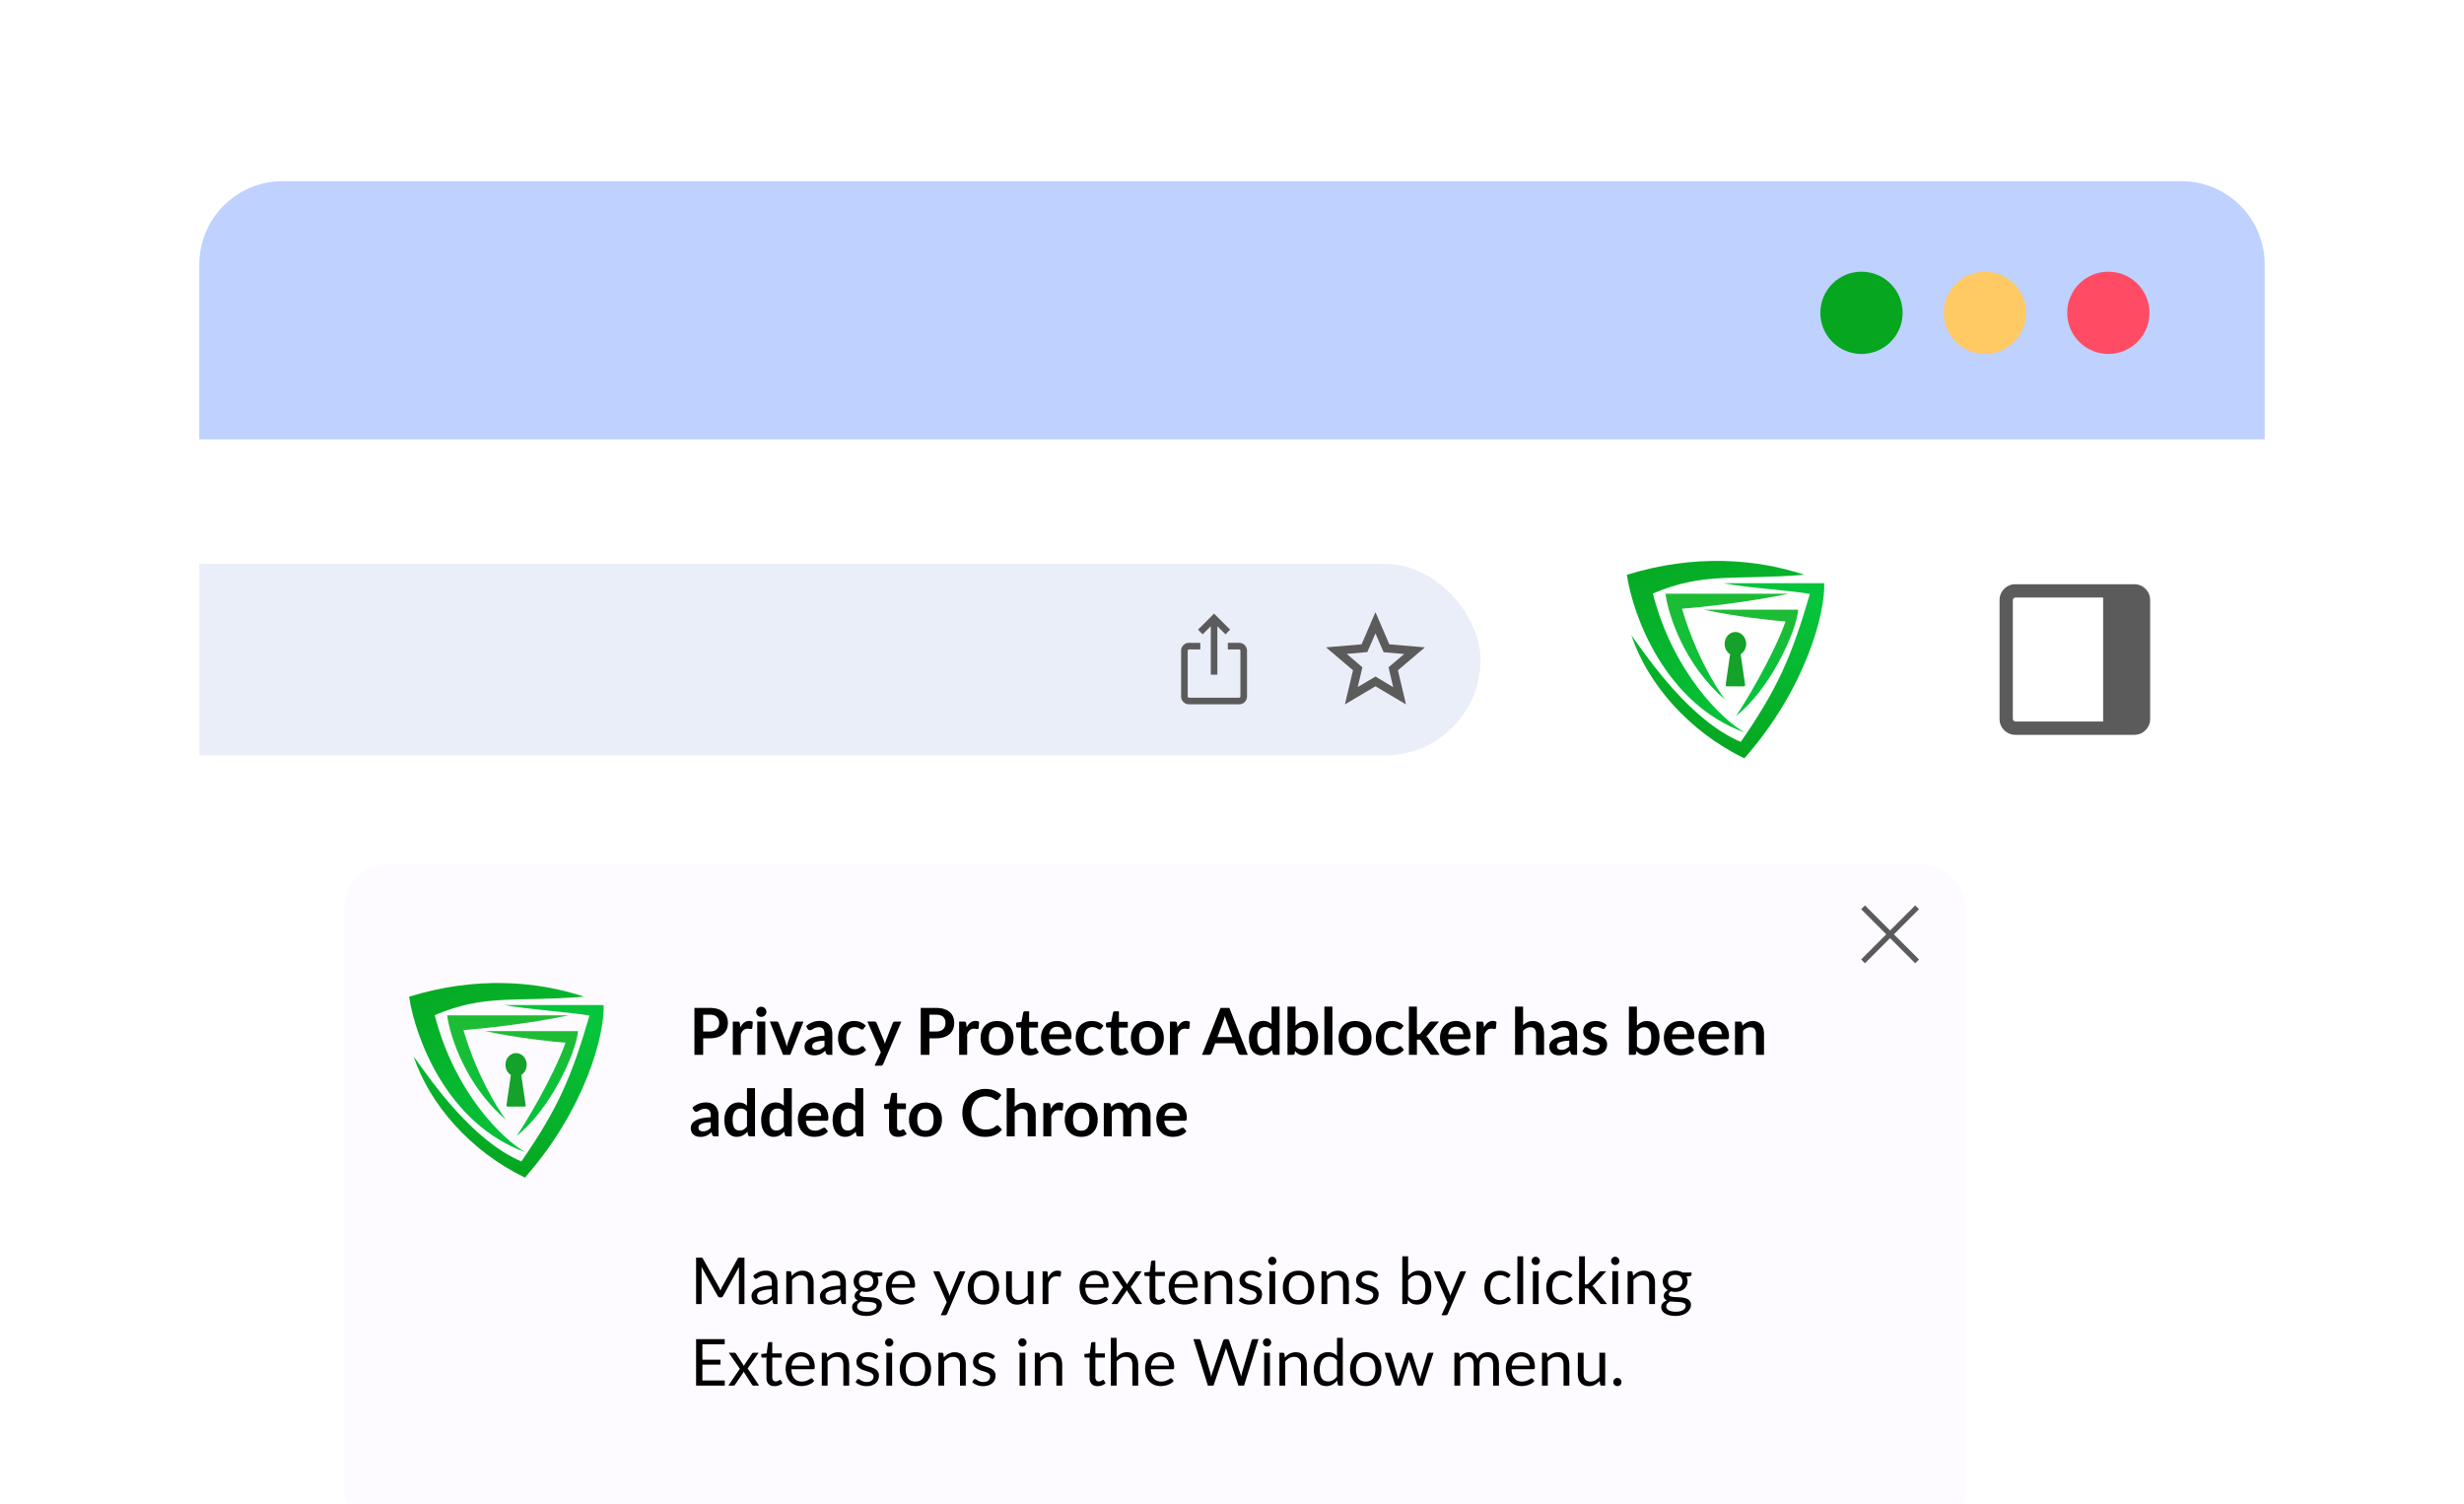 <svg xmlns="http://www.w3.org/2000/svg" width="272" height="166" fill="none"><g clip-path="url(#a)" filter="url(#b)"><g clip-path="url(#c)"><path fill="#fff" d="M22 9.198A9.198 9.198 0 0131.198 0h209.604A9.198 9.198 0 01250 9.198V166H22V9.198z"/><path fill="#BED1FF" d="M22 8.727A8.727 8.727 0 0130.727 0h210.546A8.727 8.727 0 01250 8.727V28.5H22V8.727z"/><circle cx="205.489" cy="14.534" r="4.542" fill="#06A61F"/><circle cx="219.116" cy="14.534" r="4.542" fill="#FFCA64"/><circle cx="232.74" cy="14.534" r="4.542" fill="#FF4C64"/><g clip-path="url(#d)"><mask id="a" fill="#fff"><path d="M22 35.206h228v34.368H22V35.206z"/></mask><path fill="#fff" d="M22 35.206h228v34.368H22V35.206z"/><rect width="247.428" height="21.156" x="-83.993" y="42.242" fill="#E9EEF9" rx="10.578"/><path fill="#5B5B5B" d="M131.261 57.75a.847.847 0 01-.622-.255.844.844 0 01-.254-.622V51.84c0-.245.084-.453.254-.622a.847.847 0 01.622-.255h1.24v.727h-1.24a.144.144 0 00-.103.047.142.142 0 00-.046.103v5.034c0 .038.015.072.046.103a.144.144 0 00.103.046h5.519a.142.142 0 00.103-.046.143.143 0 00.047-.103V51.84a.143.143 0 00-.047-.103.142.142 0 00-.103-.047h-1.24v-.727h1.24c.245 0 .453.085.622.255.17.17.255.377.255.622v5.034a.845.845 0 01-.255.622.845.845 0 01-.622.255h-5.519zm2.396-3.273V49.13l-.897.897-.511-.518 1.772-1.772 1.771 1.772-.511.518-.897-.897v5.348h-.727z"/><g clip-path="url(#e)"><path fill="#5B5B5B" d="M149.88 55.844l1.957-1.16 1.957 1.175-.513-2.197 1.724-1.464-2.267-.199-.901-2.075-.901 2.06-2.268.198 1.724 1.48-.512 2.182zm-1.414 1.914l.89-3.765-2.973-2.531 3.923-.335 1.531-3.55 1.53 3.55 3.924.335-2.974 2.531.89 3.765-3.37-1.997-3.371 1.997z"/></g><path fill="url(#f)" d="M179.588 43.452c7.487-2.315 14.311-1.757 19.609 0-7.972.62-11.141-.31-16.737 2.068 2.218 8.682 7.659 13.954 10.151 15.35-8.834-3.184-12.363-12.938-13.023-17.418z"/><path fill="url(#g)" d="M201.373 44.383h-11.142c2.853.537 7.94.844 9.558 1.188-2.031 6.978-3.566 10.44-7.626 16.332-5.507-2.356-10.003-8.89-12.083-11.783 1.783 5.323 6.289 10.595 12.479 13.592 6.833-7.752 8.946-16.125 8.814-19.33z"/><path fill="url(#h)" d="M183.846 45.541h13.618c-4.516.951-9.739 1.499-11.786 1.654 1.466 5.003 3.78 8.769 4.754 10.026-4.516-3.803-6.272-9.371-6.586-11.68z"/><path fill="url(#i)" d="M198.507 47.307h-10.399c3.449.749 7.437 1.18 9 1.302-1.424 3.97-4.741 9.44-5.484 10.43 3.714-2.843 6.685-9.303 6.883-11.732z"/><path fill="#14A22A" d="M192.61 55.711a.163.163 0 00.032-.125l-.49-3.366c.371-.231.605-.666.605-1.14 0-.722-.533-1.31-1.188-1.31-.656 0-1.189.588-1.189 1.31 0 .474.234.909.605 1.14l-.489 3.366a.163.163 0 00.032.125.135.135 0 00.107.055h1.869c.041 0 .08-.02.106-.055z"/><path fill="#5B5B5B" d="M237.355 59.351c0 .494-.171.912-.514 1.255-.342.342-.76.513-1.254.513h-13.089c-.494 0-.913-.171-1.255-.513a1.707 1.707 0 01-.513-1.255V46.262c0-.494.171-.912.513-1.254a1.707 1.707 0 011.255-.514h13.089c.494 0 .912.171 1.254.514.343.342.514.76.514 1.254v13.09zm-5.191.301v-13.69h-9.666a.285.285 0 00-.207.093.286.286 0 00-.094.207v13.09c0 .075.031.144.094.206a.285.285 0 00.207.094h9.666z"/></g><path fill="#E3E3E3" d="M250 68.847H22V70.3h228v-1.454z" mask="url(#a)"/><g clip-path="url(#k)"><path fill="#fff" d="M-8.348 64.542l260.793 1.414-.669 123.253-260.793-1.415z"/><g filter="url(#l)"><rect width="179" height="73.987" x="38" y="73" fill="#FDFBFF" rx="4.773"/><path fill="#000" d="M78.34 91.483c.177 0 .33-.022.462-.065a.89.89 0 00.326-.19.776.776 0 00.197-.3 1.17 1.17 0 00.064-.398c0-.138-.021-.263-.064-.376a.745.745 0 00-.194-.286.844.844 0 00-.325-.179 1.503 1.503 0 00-.466-.064h-.72v1.858h.72zm0-2.603c.346 0 .646.04.899.122.253.08.462.194.626.34.165.145.287.32.366.523.08.202.121.424.121.665 0 .25-.041.481-.125.691a1.433 1.433 0 01-.376.537c-.167.15-.377.268-.63.351-.25.084-.544.125-.88.125h-.72v1.823h-.963V88.88h1.682zm3.39 2.14c.114-.219.25-.39.407-.515a.865.865 0 01.559-.19c.17 0 .305.038.408.112l-.057.662a.175.175 0 01-.054.093.142.142 0 01-.09.025c-.035 0-.089-.006-.16-.018a1.192 1.192 0 00-.205-.018.664.664 0 00-.469.168.867.867 0 00-.16.194 2.062 2.062 0 00-.13.261v2.263h-.884v-3.673h.52c.09 0 .153.016.189.05.036.03.06.088.072.172l.053.415zm2.753-.636v3.673h-.888v-3.673h.888zm.121-1.07a.503.503 0 01-.046.214.575.575 0 01-.126.175.605.605 0 01-.178.122.575.575 0 01-.44 0 .607.607 0 01-.298-.297.574.574 0 010-.437.556.556 0 01.516-.344c.078 0 .152.016.221.047a.562.562 0 01.35.52zm4.092 1.07l-1.457 3.673h-.802l-1.457-3.673h.73c.067 0 .122.015.165.046.045.031.075.07.09.118l.708 1.962a5.293 5.293 0 01.175.666c.024-.11.05-.22.08-.33.028-.11.062-.221.103-.336l.723-1.962a.242.242 0 01.09-.118.256.256 0 01.154-.046h.698zm2.32 2.105c-.255.011-.47.034-.644.068a1.673 1.673 0 00-.419.121.55.55 0 00-.225.176.38.38 0 00-.068.218c0 .155.045.266.136.333.093.067.213.1.361.1.182 0 .338-.032.47-.096a1.42 1.42 0 00.39-.301v-.62zm-2.026-1.594a2.18 2.18 0 011.525-.58c.215 0 .407.036.577.108a1.19 1.19 0 01.694.741c.062.174.093.365.093.573v2.32h-.4a.422.422 0 01-.194-.036c-.045-.026-.081-.078-.108-.154l-.078-.265a3.471 3.471 0 01-.272.222 1.67 1.67 0 01-.276.157 1.651 1.651 0 01-1.096.072.965.965 0 01-.34-.19.844.844 0 01-.222-.311 1.105 1.105 0 01-.078-.433.847.847 0 01.197-.54c.071-.084.163-.163.275-.237a1.79 1.79 0 01.412-.194 3.58 3.58 0 01.573-.132 5.49 5.49 0 01.744-.064v-.215c0-.246-.052-.427-.157-.544-.105-.12-.257-.18-.455-.18a1.094 1.094 0 00-.605.165l-.197.111a.377.377 0 01-.193.05.262.262 0 01-.158-.046.428.428 0 01-.103-.115l-.158-.282zm6.353.265a.41.41 0 01-.079.08.175.175 0 01-.107.028.25.25 0 01-.132-.04 2.342 2.342 0 00-.154-.093 1 1 0 00-.52-.136.918.918 0 00-.407.086.773.773 0 00-.294.24 1.11 1.11 0 00-.172.383 2.024 2.024 0 00-.057.505c0 .196.02.37.06.523.044.152.105.281.183.386a.803.803 0 00.287.237.885.885 0 00.38.078.95.95 0 00.34-.05 1.29 1.29 0 00.221-.114 5.07 5.07 0 00.154-.115.237.237 0 01.15-.054.18.18 0 01.162.083l.254.322a1.647 1.647 0 01-1.056.573c-.13.019-.258.028-.387.028a1.534 1.534 0 01-1.167-.498c-.15-.162-.27-.36-.358-.594a2.347 2.347 0 01-.129-.805c0-.27.038-.52.115-.748a1.7 1.7 0 01.343-.598c.15-.17.337-.302.559-.398a1.93 1.93 0 01.766-.143c.274 0 .514.044.72.133.207.088.393.215.558.38l-.233.321zm4.16-.776L97.5 95.066a.32.32 0 01-.103.14c-.04.033-.104.05-.19.05h-.659l.688-1.475-1.486-3.397h.777c.069 0 .123.016.16.05a.304.304 0 01.09.114l.78 1.905a4.065 4.065 0 01.119.39l.064-.197c.022-.067.046-.132.072-.197l.737-1.9a.26.26 0 01.243-.165h.71zm3.82 1.099c.177 0 .331-.022.462-.065a.894.894 0 00.326-.19.78.78 0 00.197-.3 1.17 1.17 0 00.064-.398c0-.138-.021-.263-.064-.376a.754.754 0 00-.519-.465 1.51 1.51 0 00-.466-.064h-.719v1.858h.719zm0-2.603c.346 0 .646.04.899.122.253.08.462.194.626.34.165.145.287.32.366.523.081.202.121.424.121.665 0 .25-.041.481-.125.691a1.44 1.44 0 01-.376.537c-.167.15-.377.268-.63.351a2.79 2.79 0 01-.881.125h-.719v1.823h-.963V88.88h1.682zm3.389 2.14c.115-.219.251-.39.409-.515a.862.862 0 01.558-.19c.169 0 .305.038.408.112l-.057.662a.175.175 0 01-.054.093.14.14 0 01-.089.025 1.07 1.07 0 01-.161-.018 1.209 1.209 0 00-.205-.018.68.68 0 00-.469.168.894.894 0 00-.161.194 2.024 2.024 0 00-.128.261v2.263h-.885v-3.673h.519c.091 0 .154.016.19.05.036.03.06.088.072.172l.053.415zm3.358-.694c.272 0 .519.044.741.133a1.601 1.601 0 01.941.97c.086.234.129.495.129.784 0 .291-.043.554-.129.788a1.687 1.687 0 01-.368.597 1.59 1.59 0 01-.573.38 1.989 1.989 0 01-.741.132c-.275 0-.524-.044-.749-.132a1.62 1.62 0 01-.576-.38 1.763 1.763 0 01-.369-.597 2.27 2.27 0 01-.129-.788c0-.289.043-.55.129-.784.089-.234.212-.432.369-.594a1.63 1.63 0 01.576-.376c.225-.089.474-.133.749-.133zm0 3.104c.305 0 .531-.103.676-.308.148-.205.222-.506.222-.902s-.074-.698-.222-.906c-.145-.207-.371-.311-.676-.311-.311 0-.541.105-.691.315-.148.208-.222.508-.222.902s.074.695.222.902c.15.206.38.308.691.308zm3.64.684c-.32 0-.565-.09-.737-.269-.17-.181-.254-.43-.254-.748v-2.051h-.376a.172.172 0 01-.122-.047c-.033-.03-.05-.077-.05-.14v-.35l.591-.097.186-1.002a.194.194 0 01.068-.111.201.201 0 01.129-.04h.458v1.157h.981v.63h-.981v1.99a.4.4 0 00.082.269.295.295 0 00.233.096.438.438 0 00.233-.06l.075-.04a.114.114 0 01.064-.021.1.1 0 01.065.021.267.267 0 01.053.058l.265.43a1.341 1.341 0 01-.444.243c-.167.055-.34.082-.519.082zm3.778-2.316a.996.996 0 00-.05-.323.75.75 0 00-.143-.268.652.652 0 00-.247-.179.809.809 0 00-.344-.068c-.255 0-.457.073-.605.218-.145.146-.238.352-.279.62h1.668zm-1.686.533c.014.189.048.352.1.49.053.137.122.25.208.34a.845.845 0 00.304.201c.12.043.251.065.394.065a1.2 1.2 0 00.369-.05c.105-.034.196-.071.272-.111.079-.041.147-.078.204-.112a.353.353 0 01.172-.05c.074 0 .129.028.165.083l.254.322a1.513 1.513 0 01-.33.29 1.925 1.925 0 01-.787.283 2.877 2.877 0 01-.398.028c-.255 0-.493-.041-.712-.125a1.62 1.62 0 01-.573-.376 1.788 1.788 0 01-.383-.616 2.4 2.4 0 01-.14-.852c0-.25.041-.485.122-.705a1.69 1.69 0 01.347-.576c.153-.165.338-.295.555-.39.22-.096.467-.144.741-.144.232 0 .445.037.641.111.196.074.364.183.505.326.141.14.251.315.329.523.081.205.122.44.122.705 0 .134-.014.224-.043.272-.029.045-.083.068-.165.068h-2.273zm5.776-1.17a.41.41 0 01-.079.078c-.024.02-.059.029-.107.029a.25.25 0 01-.133-.04 2.295 2.295 0 00-.154-.093.988.988 0 00-.519-.136.918.918 0 00-.408.086.765.765 0 00-.293.24 1.093 1.093 0 00-.172.383 2.032 2.032 0 00-.058.505c0 .196.021.37.061.523.043.152.104.281.183.386a.804.804 0 00.286.237.89.89 0 00.38.078.955.955 0 00.34-.05 1.267 1.267 0 00.376-.229.235.235 0 01.15-.054.18.18 0 01.161.083l.254.322a1.635 1.635 0 01-1.056.573 2.638 2.638 0 01-.386.028c-.227 0-.441-.041-.641-.125a1.525 1.525 0 01-.526-.372 1.78 1.78 0 01-.358-.595 2.345 2.345 0 01-.129-.805c0-.27.038-.52.114-.748.079-.232.194-.431.344-.598.15-.17.337-.302.558-.398.222-.095.478-.143.767-.143.274 0 .514.044.719.133.208.088.394.215.559.38l-.233.321zm2.047 2.953c-.32 0-.565-.09-.737-.269-.17-.181-.255-.43-.255-.748v-2.051h-.375a.172.172 0 01-.122-.047c-.034-.03-.05-.077-.05-.14v-.35l.59-.097.187-1.002a.194.194 0 01.068-.111.201.201 0 01.129-.04h.458v1.157h.981v.63h-.981v1.99a.4.4 0 00.082.269.295.295 0 00.233.096.438.438 0 00.232-.06l.076-.04a.114.114 0 01.064-.021.1.1 0 01.065.021.267.267 0 01.053.058l.265.43a1.341 1.341 0 01-.444.243c-.167.055-.34.082-.519.082zm3.037-3.788c.272 0 .519.044.741.133a1.597 1.597 0 01.942.97c.086.234.129.495.129.784 0 .291-.043.554-.129.788a1.675 1.675 0 01-.369.597 1.574 1.574 0 01-.573.38 1.989 1.989 0 01-.741.132c-.274 0-.524-.044-.748-.132a1.611 1.611 0 01-.576-.38 1.733 1.733 0 01-.369-.597 2.27 2.27 0 01-.129-.788c0-.289.043-.55.129-.784a1.69 1.69 0 01.369-.594c.159-.163.352-.288.576-.376.224-.089.474-.133.748-.133zm0 3.104c.306 0 .531-.103.677-.308.148-.205.222-.506.222-.902s-.074-.698-.222-.906c-.146-.207-.371-.311-.677-.311-.31 0-.54.105-.691.315-.148.208-.222.508-.222.902s.074.695.222.902c.151.206.381.308.691.308zm3.32-2.41c.115-.219.251-.39.409-.515a.862.862 0 01.558-.19c.169 0 .305.038.408.112l-.057.662a.175.175 0 01-.054.093.14.14 0 01-.089.025 1.07 1.07 0 01-.161-.018 1.209 1.209 0 00-.205-.018.68.68 0 00-.469.168.894.894 0 00-.161.194 2.024 2.024 0 00-.128.261v2.263h-.885v-3.673h.519c.091 0 .154.016.19.05.036.03.06.088.072.172l.053.415zm6.062 1.082l-.631-1.722a3.62 3.62 0 01-.096-.272 7.38 7.38 0 01-.1-.34 4.801 4.801 0 01-.194.62l-.626 1.714h1.647zm1.7 1.955h-.745a.326.326 0 01-.204-.061.407.407 0 01-.118-.158l-.386-1.056h-2.145l-.387 1.056a.341.341 0 01-.111.15.306.306 0 01-.204.069h-.751l2.037-5.177h.981l2.033 5.177zm2.625-2.736a.86.86 0 00-.709-.332.846.846 0 00-.362.075.72.72 0 00-.275.229 1.07 1.07 0 00-.176.386c-.04.156-.061.34-.061.552 0 .215.017.397.051.548.035.148.085.27.15.365a.581.581 0 00.236.204c.093.04.197.06.312.06a.9.9 0 00.469-.114c.129-.076.25-.185.365-.326v-1.647zm.884-2.584v5.32h-.541c-.116 0-.19-.054-.221-.162l-.076-.354c-.148.17-.318.307-.512.412a1.367 1.367 0 01-.669.157 1.211 1.211 0 01-.985-.486 1.82 1.82 0 01-.279-.591 3.046 3.046 0 01-.096-.802c0-.272.037-.525.111-.76.074-.233.18-.436.318-.608.139-.172.304-.305.498-.4a1.42 1.42 0 01.651-.147c.206 0 .381.032.527.096.145.065.275.152.39.261v-1.936h.884zm1.757 4.367a.87.87 0 00.326.258.96.96 0 00.376.075.892.892 0 00.365-.071.71.71 0 00.279-.23c.076-.104.135-.237.176-.397.04-.162.06-.355.06-.58 0-.403-.066-.694-.2-.873-.134-.182-.326-.272-.576-.272a.82.82 0 00-.444.118 1.42 1.42 0 00-.362.326v1.646zm0-2.27a1.8 1.8 0 01.49-.368 1.34 1.34 0 01.62-.14c.212 0 .403.042.573.126.171.083.317.204.436.361.122.155.215.344.28.566a2.7 2.7 0 01.096.748c0 .298-.037.57-.111.813-.074.243-.18.452-.318.626a1.434 1.434 0 01-.494.401 1.437 1.437 0 01-.645.143 1.252 1.252 0 01-.569-.129 1.094 1.094 0 01-.218-.146 2.081 2.081 0 01-.187-.197l-.039.247c-.014.062-.039.106-.075.132a.22.22 0 01-.14.04h-.583v-5.32h.884v2.098zm4.073-2.097v5.32h-.884v-5.32h.884zm2.507 1.59c.272 0 .519.043.741.132a1.601 1.601 0 01.941.97c.086.234.129.495.129.784 0 .291-.043.554-.129.788a1.675 1.675 0 01-.369.597 1.578 1.578 0 01-.572.38 1.989 1.989 0 01-.741.132c-.275 0-.524-.044-.749-.132a1.62 1.62 0 01-.576-.38 1.748 1.748 0 01-.369-.597 2.27 2.27 0 01-.129-.788c0-.289.043-.55.129-.784a1.71 1.71 0 01.369-.594 1.63 1.63 0 01.576-.376c.225-.089.474-.133.749-.133zm0 3.103c.305 0 .531-.103.676-.308.148-.205.222-.506.222-.902s-.074-.698-.222-.906c-.145-.207-.371-.311-.676-.311-.311 0-.541.105-.691.315-.148.208-.222.508-.222.902s.074.695.222.902c.15.206.38.308.691.308zm5.117-2.27a.41.41 0 01-.079.08.175.175 0 01-.107.028.25.25 0 01-.133-.04 2.295 2.295 0 00-.154-.093.988.988 0 00-.519-.136.918.918 0 00-.408.086.765.765 0 00-.293.24 1.093 1.093 0 00-.172.383 2.032 2.032 0 00-.058.505c0 .196.021.37.061.523.043.152.104.281.183.386a.804.804 0 00.286.237.886.886 0 00.38.078.955.955 0 00.34-.05 1.267 1.267 0 00.376-.229.235.235 0 01.15-.054.18.18 0 01.161.083l.254.322a1.635 1.635 0 01-1.056.573 2.638 2.638 0 01-.386.028c-.227 0-.441-.041-.641-.125a1.525 1.525 0 01-.526-.372 1.78 1.78 0 01-.358-.595 2.345 2.345 0 01-.129-.805c0-.27.038-.52.114-.748.079-.232.194-.431.344-.598.15-.17.336-.302.558-.398.222-.095.478-.143.767-.143.274 0 .514.044.719.133.208.088.394.215.559.38l-.233.321zm1.707-2.423v3.046h.165a.362.362 0 00.139-.021.304.304 0 00.108-.097l.913-1.128a.434.434 0 01.125-.114.38.38 0 01.183-.04h.809l-1.142 1.365a.968.968 0 01-.265.247c.05.035.094.077.132.125.041.048.079.099.115.154l1.224 1.783h-.798a.45.45 0 01-.179-.033.292.292 0 01-.126-.125l-.938-1.392a.266.266 0 00-.103-.108.4.4 0 00-.161-.025h-.201v1.683h-.884v-5.32h.884zm5.118 3.06c0-.114-.017-.221-.05-.322a.75.75 0 00-.143-.268.66.66 0 00-.247-.179.812.812 0 00-.344-.068c-.255 0-.457.073-.605.218-.146.146-.239.352-.279.62h1.668zm-1.686.534c.014.189.048.352.1.49.053.137.122.25.208.34a.845.845 0 00.304.201c.119.043.251.065.394.065a1.2 1.2 0 00.369-.05 1.78 1.78 0 00.272-.111c.078-.041.146-.078.204-.112a.35.35 0 01.172-.05c.074 0 .128.028.164.083l.254.322a1.486 1.486 0 01-.329.29 1.952 1.952 0 01-.787.283 2.888 2.888 0 01-.398.028c-.255 0-.493-.041-.712-.125a1.62 1.62 0 01-.573-.376 1.788 1.788 0 01-.383-.616 2.4 2.4 0 01-.14-.852c0-.25.041-.485.122-.705a1.69 1.69 0 01.347-.576c.153-.165.338-.295.555-.39.22-.096.467-.144.741-.144.232 0 .445.037.641.111.196.074.364.183.505.326.141.14.25.315.329.523.081.205.122.44.122.705 0 .134-.014.224-.043.272-.029.045-.084.068-.165.068h-2.273zm3.979-1.31c.114-.22.25-.392.408-.516a.862.862 0 01.558-.19.68.68 0 01.408.112l-.057.662a.175.175 0 01-.054.093.14.14 0 01-.089.025 1.07 1.07 0 01-.161-.018 1.198 1.198 0 00-.204-.018.663.663 0 00-.469.168.84.84 0 00-.161.194 1.9 1.9 0 00-.129.261v2.263h-.885v-3.673h.52c.09 0 .153.016.189.05.036.03.06.088.072.172l.054.415zm4.308-.244c.143-.133.301-.242.473-.325.171-.084.373-.126.605-.126.2 0 .378.035.533.104.155.067.284.162.387.286.105.122.183.269.236.44.055.17.082.358.082.563v2.338h-.884v-2.338c0-.224-.051-.397-.154-.52-.103-.123-.259-.185-.469-.185a.922.922 0 00-.43.104c-.133.069-.26.163-.379.282v2.657h-.884v-5.32h.884v2.04zm5.098 1.712a4.644 4.644 0 00-.645.068 1.677 1.677 0 00-.419.121.547.547 0 00-.225.176.376.376 0 00-.068.218c0 .155.045.266.136.333.093.067.213.1.361.1.182 0 .338-.032.469-.096.134-.067.264-.167.391-.301v-.62zm-2.027-1.594c.423-.386.931-.58 1.525-.58.215 0 .407.036.577.108a1.19 1.19 0 01.694.741c.062.174.093.365.093.573v2.32h-.401a.421.421 0 01-.193-.036c-.045-.026-.081-.078-.107-.154l-.079-.265a3.527 3.527 0 01-.272.222c-.089.062-.18.115-.276.157a1.644 1.644 0 01-1.095.072.954.954 0 01-.34-.19.832.832 0 01-.222-.311 1.096 1.096 0 01-.079-.433.847.847 0 01.197-.54c.071-.084.163-.163.275-.237.113-.074.25-.139.412-.194a3.58 3.58 0 01.573-.132c.217-.036.465-.057.745-.064v-.215c0-.246-.053-.427-.158-.544-.105-.12-.257-.18-.455-.18a1.11 1.11 0 00-.358.05 1.417 1.417 0 00-.247.115l-.197.111a.374.374 0 01-.193.05.26.26 0 01-.157-.046.423.423 0 01-.104-.115l-.158-.282zm5.963.205a.26.26 0 01-.075.082.208.208 0 01-.1.021.329.329 0 01-.14-.035 4.667 4.667 0 00-.168-.08 1.436 1.436 0 00-.222-.081 1.034 1.034 0 00-.29-.036.688.688 0 00-.412.11.346.346 0 00-.147.29c0 .08.026.146.076.201.052.053.12.1.204.14.086.04.182.077.29.11.107.032.216.066.325.105.113.038.222.082.33.132.107.048.203.11.286.186a.834.834 0 01.283.648c0 .177-.032.34-.097.49a1.056 1.056 0 01-.279.387 1.36 1.36 0 01-.462.254c-.181.06-.391.09-.63.09a2.127 2.127 0 01-.719-.129 1.987 1.987 0 01-.308-.143 1.502 1.502 0 01-.247-.18l.204-.336a.284.284 0 01.093-.093.262.262 0 01.136-.032c.055 0 .106.016.154.047.05.03.107.064.172.1a1.02 1.02 0 00.558.147.887.887 0 00.269-.036.578.578 0 00.186-.1.345.345 0 00.107-.14.416.416 0 00.036-.168.291.291 0 00-.079-.212.643.643 0 00-.204-.143 1.75 1.75 0 00-.29-.107l-.333-.108a3.602 3.602 0 01-.333-.132 1.23 1.23 0 01-.29-.197.936.936 0 01-.204-.29 1.035 1.035 0 01-.075-.415c0-.15.03-.294.09-.43a.986.986 0 01.261-.354c.117-.103.261-.184.433-.244.174-.062.375-.093.602-.093.253 0 .483.042.691.126.207.083.38.193.519.329l-.201.319zm3.531 2.004a.87.87 0 00.326.258.96.96 0 00.376.075.892.892 0 00.365-.071.71.71 0 00.279-.23c.076-.104.135-.237.175-.397a2.39 2.39 0 00.061-.58c0-.403-.067-.694-.2-.873-.134-.182-.326-.272-.577-.272a.825.825 0 00-.444.118 1.416 1.416 0 00-.361.326v1.646zm0-2.27a1.8 1.8 0 01.49-.368 1.34 1.34 0 01.62-.14c.212 0 .403.042.573.126.171.083.317.204.436.361.122.155.215.344.28.566a2.7 2.7 0 01.096.748c0 .298-.037.57-.111.813-.074.243-.18.452-.318.626a1.434 1.434 0 01-.494.401 1.44 1.44 0 01-.645.143 1.252 1.252 0 01-.569-.129 1.094 1.094 0 01-.218-.146 2.081 2.081 0 01-.187-.197l-.039.247c-.014.062-.039.106-.075.132a.223.223 0 01-.14.04h-.583v-5.32h.884v2.098zm5.544.964a.996.996 0 00-.05-.323.735.735 0 00-.143-.268.652.652 0 00-.247-.179.809.809 0 00-.344-.068c-.255 0-.457.073-.605.218-.145.146-.238.352-.279.62h1.668zm-1.686.533c.015.189.048.352.101.49.052.137.121.25.207.34a.853.853 0 00.304.201c.12.043.251.065.394.065a1.2 1.2 0 00.369-.05c.105-.034.196-.071.272-.111.079-.041.147-.078.204-.112a.353.353 0 01.172-.05c.074 0 .129.028.165.083l.254.322a1.532 1.532 0 01-.329.29 1.96 1.96 0 01-.788.283 2.86 2.86 0 01-.397.028 1.98 1.98 0 01-.713-.125 1.639 1.639 0 01-.573-.376 1.788 1.788 0 01-.383-.616 2.4 2.4 0 01-.139-.852c0-.25.04-.485.121-.705a1.638 1.638 0 01.903-.967c.219-.095.466-.143.741-.143.231 0 .445.037.64.111.196.074.364.183.505.326.141.14.251.315.33.523.081.205.121.44.121.705 0 .134-.014.224-.043.272-.028.045-.083.068-.164.068h-2.274zm5.511-.533a.996.996 0 00-.05-.323.75.75 0 00-.143-.268.66.66 0 00-.247-.179.812.812 0 00-.344-.068c-.255 0-.457.073-.605.218-.145.146-.238.352-.279.62h1.668zm-1.686.533c.014.189.048.352.1.49.053.137.122.25.208.34a.845.845 0 00.304.201c.12.043.251.065.394.065a1.2 1.2 0 00.369-.05 1.78 1.78 0 00.272-.111c.079-.041.147-.078.204-.112a.353.353 0 01.172-.05c.074 0 .129.028.164.083l.255.322a1.513 1.513 0 01-.33.29 1.925 1.925 0 01-.787.283 2.877 2.877 0 01-.398.028c-.255 0-.493-.041-.712-.125a1.62 1.62 0 01-.573-.376 1.788 1.788 0 01-.383-.616 2.4 2.4 0 01-.14-.852c0-.25.041-.485.122-.705a1.69 1.69 0 01.347-.576c.153-.165.338-.295.555-.39.22-.096.467-.144.741-.144.232 0 .445.037.641.111.196.074.364.183.505.326.141.14.25.315.329.523.081.205.122.44.122.705 0 .134-.014.224-.043.272-.029.045-.084.068-.165.068h-2.273zm3.972-1.496c.074-.074.151-.142.232-.204a1.433 1.433 0 01.559-.265c.105-.027.219-.04.343-.04.201 0 .379.035.534.104.155.067.284.162.386.286.105.122.184.269.237.44.055.17.082.358.082.563v2.338h-.884v-2.338c0-.224-.051-.397-.154-.52-.103-.123-.259-.185-.469-.185a.922.922 0 00-.43.104c-.133.069-.26.163-.379.282v2.657h-.884v-3.673h.54c.115 0 .19.053.226.16l.061.29zM78.458 101.489c-.255.012-.47.034-.644.068a1.68 1.68 0 00-.419.121.549.549 0 00-.225.176.38.38 0 00-.068.218c0 .155.045.266.136.333.093.067.213.1.361.1.182 0 .338-.032.47-.096.133-.067.263-.167.39-.301v-.619zm-2.026-1.594a2.18 2.18 0 011.525-.58c.215 0 .407.036.577.108a1.188 1.188 0 01.694.741c.062.174.093.365.093.573v2.32h-.4a.42.42 0 01-.194-.036c-.045-.026-.081-.078-.108-.154l-.078-.265a3.297 3.297 0 01-.272.222c-.089.062-.18.115-.276.157a1.644 1.644 0 01-1.096.072.96.96 0 01-.34-.19.84.84 0 01-.222-.311 1.106 1.106 0 01-.078-.433.848.848 0 01.197-.541c.071-.083.163-.162.275-.236.112-.074.25-.139.412-.193.165-.055.356-.1.573-.133a5.43 5.43 0 01.744-.064v-.215c0-.246-.052-.427-.157-.544-.105-.12-.257-.179-.455-.179a1.08 1.08 0 00-.605.164l-.197.111a.37.37 0 01-.193.05.261.261 0 01-.157-.046.436.436 0 01-.104-.115l-.158-.282zm6.028.427a.863.863 0 00-.71-.333.847.847 0 00-.36.075.718.718 0 00-.277.229c-.076.1-.134.229-.175.387a2.19 2.19 0 00-.06.551c0 .215.016.397.05.548.035.148.085.269.15.365a.585.585 0 00.236.204.78.78 0 00.311.061c.184 0 .34-.039.47-.115.128-.076.25-.185.365-.326v-1.646zm.884-2.585v5.32h-.54c-.118 0-.192-.054-.223-.161l-.075-.355a1.84 1.84 0 01-.512.412c-.19.105-.414.157-.67.157a1.21 1.21 0 01-.984-.487 1.794 1.794 0 01-.28-.59 3.028 3.028 0 01-.096-.802c0-.272.037-.525.111-.759a1.84 1.84 0 01.319-.609 1.454 1.454 0 011.149-.547c.205 0 .38.032.526.096.146.065.276.152.39.261v-1.936h.885zm3.178 2.585a.863.863 0 00-.709-.333.847.847 0 00-.361.075.718.718 0 00-.276.229 1.07 1.07 0 00-.175.387 2.19 2.19 0 00-.061.551c0 .215.016.397.05.548.035.148.086.269.15.365a.584.584 0 00.236.204c.093.04.197.061.312.061.184 0 .34-.039.469-.115.129-.076.25-.185.365-.326v-1.646zm.884-2.585v5.32h-.54c-.117 0-.191-.054-.222-.161l-.076-.355c-.147.17-.318.307-.511.412a1.368 1.368 0 01-.67.157 1.21 1.21 0 01-.984-.487 1.796 1.796 0 01-.28-.59 3.023 3.023 0 01-.096-.802c0-.272.037-.525.11-.759.075-.234.18-.437.32-.609a1.454 1.454 0 011.149-.547c.205 0 .38.032.526.096.145.065.275.152.39.261v-1.936h.884zm3.24 3.061a1.02 1.02 0 00-.05-.323.745.745 0 00-.144-.268.66.66 0 00-.247-.179.81.81 0 00-.344-.068c-.255 0-.457.073-.605.218-.145.146-.238.352-.279.62h1.668zm-1.687.533c.014.189.048.352.1.491.053.136.122.249.208.34a.844.844 0 00.304.2c.12.043.25.065.394.065.143 0 .266-.017.369-.051.105-.033.195-.07.272-.111.079-.04.147-.077.204-.111a.356.356 0 01.172-.05c.074 0 .129.028.165.083l.254.322a1.536 1.536 0 01-.33.29 1.994 1.994 0 01-.787.283 2.87 2.87 0 01-.398.028c-.255 0-.492-.041-.712-.125a1.624 1.624 0 01-.573-.376 1.78 1.78 0 01-.383-.616 2.39 2.39 0 01-.14-.852c0-.25.041-.485.122-.705a1.69 1.69 0 01.347-.576c.153-.165.338-.295.555-.39a1.84 1.84 0 01.741-.144c.232 0 .445.037.641.111.196.074.364.183.505.326.14.14.25.315.33.523.08.205.121.44.121.705 0 .134-.014.224-.043.272-.029.045-.083.068-.165.068H88.96zm5.45-1.009a.864.864 0 00-.709-.333.847.847 0 00-.361.075.718.718 0 00-.276.229c-.076.1-.135.229-.175.387a2.19 2.19 0 00-.061.551c0 .215.017.397.05.548.036.148.086.269.15.365a.584.584 0 00.237.204.78.78 0 00.311.061c.184 0 .34-.039.469-.115.129-.076.25-.185.365-.326v-1.646zm.884-2.585v5.32h-.54c-.117 0-.191-.054-.222-.161l-.075-.355a1.84 1.84 0 01-.512.412 1.368 1.368 0 01-.67.157 1.21 1.21 0 01-.984-.487 1.796 1.796 0 01-.28-.59 3.023 3.023 0 01-.096-.802c0-.272.037-.525.11-.759a1.86 1.86 0 01.32-.609 1.454 1.454 0 011.149-.547c.205 0 .38.032.526.096.145.065.276.152.39.261v-1.936h.884zm3.838 5.377c-.32 0-.565-.09-.737-.269-.17-.181-.254-.43-.254-.748v-2.051h-.376a.174.174 0 01-.122-.047c-.033-.03-.05-.077-.05-.14v-.35l.59-.097.187-1.002a.197.197 0 01.068-.111.203.203 0 01.129-.04h.458v1.157h.981v.63h-.98v1.99c0 .115.027.204.081.269a.297.297 0 00.233.097.434.434 0 00.233-.061l.075-.04a.117.117 0 01.064-.021c.027 0 .048.007.065.021a.245.245 0 01.054.058l.265.429c-.13.108-.277.189-.444.244-.167.054-.34.082-.52.082zm3.038-3.788c.272 0 .519.044.741.133a1.601 1.601 0 01.941.97c.086.234.129.495.129.784 0 .291-.043.554-.129.788a1.673 1.673 0 01-.369.597 1.572 1.572 0 01-.572.38 1.995 1.995 0 01-.741.132c-.275 0-.524-.044-.749-.132a1.613 1.613 0 01-.576-.38 1.746 1.746 0 01-.369-.597 2.273 2.273 0 01-.129-.788c0-.289.043-.55.129-.784.089-.234.211-.432.369-.594a1.63 1.63 0 01.576-.376c.225-.089.474-.133.749-.133zm0 3.104c.305 0 .531-.102.676-.308.148-.205.222-.506.222-.902s-.074-.698-.222-.906c-.145-.207-.371-.311-.676-.311-.311 0-.541.105-.691.315-.148.208-.222.508-.222.902s.074.695.222.902c.15.206.38.308.691.308zm7.921-.594c.053 0 .099.02.14.061l.379.411c-.21.261-.469.46-.777.598-.305.139-.673.208-1.102.208-.384 0-.73-.066-1.038-.197a2.277 2.277 0 01-.784-.548 2.413 2.413 0 01-.502-.837 3.191 3.191 0 01-.171-1.064c0-.389.062-.744.186-1.067a2.47 2.47 0 01.522-.837 2.38 2.38 0 01.809-.544 2.66 2.66 0 011.039-.197c.377 0 .711.062 1.002.186.294.124.543.286.748.487l-.322.447a.28.28 0 01-.075.075.2.2 0 01-.122.033.246.246 0 01-.111-.029 2.859 2.859 0 01-.125-.075 2.922 2.922 0 00-.158-.1 1.488 1.488 0 00-.483-.172 1.764 1.764 0 00-.358-.032 1.59 1.59 0 00-.637.125c-.191.08-.356.2-.494.358a1.614 1.614 0 00-.322.573 2.368 2.368 0 00-.115.769c0 .291.041.55.122.777.083.227.196.418.336.573a1.46 1.46 0 001.114.48c.131 0 .249-.007.354-.022a1.458 1.458 0 00.548-.186c.081-.05.161-.111.24-.183a.316.316 0 01.075-.05.172.172 0 01.082-.021zm1.924-2.059c.143-.133.3-.242.472-.325a1.37 1.37 0 01.605-.126c.201 0 .379.035.534.104.155.067.284.162.386.286.105.122.184.269.237.441.054.169.082.357.082.562v2.338h-.884v-2.338c0-.224-.052-.397-.154-.519-.103-.124-.259-.186-.469-.186a.925.925 0 00-.43.103c-.134.07-.26.164-.379.283v2.657h-.885v-5.32h.885v2.04zm3.991.244c.115-.22.251-.392.408-.516a.867.867 0 01.559-.19c.169 0 .305.038.408.112l-.058.662a.168.168 0 01-.053.093.144.144 0 01-.09.025c-.036 0-.089-.006-.161-.018a1.189 1.189 0 00-.204-.018.679.679 0 00-.469.168.866.866 0 00-.161.194 2.117 2.117 0 00-.129.261v2.263h-.884v-3.673h.519c.091 0 .154.016.19.05.036.03.059.088.071.172l.054.415zm3.357-.695c.272 0 .519.044.741.133a1.597 1.597 0 01.942.97c.086.234.129.495.129.784 0 .291-.043.554-.129.788a1.673 1.673 0 01-.369.597 1.567 1.567 0 01-.573.38 1.995 1.995 0 01-.741.132c-.274 0-.524-.044-.748-.132a1.613 1.613 0 01-.945-.977 2.273 2.273 0 01-.129-.788c0-.289.043-.55.129-.784a1.69 1.69 0 01.369-.594 1.63 1.63 0 01.576-.376c.224-.089.474-.133.748-.133zm0 3.104c.306 0 .531-.102.677-.308.148-.205.222-.506.222-.902s-.074-.698-.222-.906c-.146-.207-.371-.311-.677-.311-.31 0-.54.105-.691.315-.148.208-.222.508-.222.902s.074.695.222.902c.151.206.381.308.691.308zm2.486.627v-3.673h.541c.115 0 .19.053.226.16l.057.273a2.18 2.18 0 01.2-.197 1.19 1.19 0 01.788-.293c.231 0 .421.063.569.189.15.124.263.29.337.498a1.166 1.166 0 01.497-.527 1.33 1.33 0 01.326-.121c.117-.027.234-.04.351-.04.203 0 .383.031.54.093.158.062.29.153.398.272.107.12.188.265.243.437.058.172.086.369.086.591v2.338h-.884v-2.338c0-.234-.051-.409-.154-.526-.103-.12-.253-.179-.451-.179a.608.608 0 00-.458.182.595.595 0 00-.136.219.84.84 0 00-.05.304v2.338h-.888v-2.338c0-.246-.05-.425-.151-.537-.098-.112-.242-.168-.433-.168a.715.715 0 00-.361.096c-.11.062-.213.148-.308.258v2.689h-.885zm8.366-2.259a1.03 1.03 0 00-.05-.323.665.665 0 00-.39-.447.812.812 0 00-.344-.068c-.255 0-.457.073-.605.218-.146.146-.239.352-.279.62h1.668zm-1.686.533c.014.189.048.352.1.491.053.136.122.249.208.34a.843.843 0 00.304.2c.119.043.251.065.394.065.143 0 .266-.017.369-.051.105-.033.195-.07.272-.111.078-.04.146-.077.204-.111a.355.355 0 01.172-.05c.074 0 .128.028.164.083l.254.322a1.506 1.506 0 01-.329.29 1.992 1.992 0 01-.787.283 2.888 2.888 0 01-.398.028c-.255 0-.493-.041-.712-.125a1.618 1.618 0 01-.573-.376 1.784 1.784 0 01-.383-.616 2.393 2.393 0 01-.14-.852c0-.25.041-.485.122-.705a1.69 1.69 0 01.347-.576c.153-.165.338-.295.555-.39.22-.096.467-.144.741-.144.232 0 .445.037.641.111.196.074.364.183.505.326.141.14.25.315.329.523.081.205.122.44.122.705 0 .134-.014.224-.043.272-.029.045-.084.068-.165.068h-2.273zM82.18 116.443v5.13h-.61v-3.769c0-.051.002-.104.004-.162l.015-.175-1.762 3.208c-.055.107-.138.161-.25.161h-.1c-.113 0-.196-.054-.251-.161l-1.797-3.222c.014.126.021.243.021.351v3.769h-.608v-5.13h.512a.44.44 0 01.143.018c.033.012.065.045.097.1l1.772 3.158c.028.057.056.117.082.179.029.062.055.125.079.19a3.574 3.574 0 01.161-.373l1.74-3.154c.028-.055.06-.088.093-.1a.478.478 0 01.147-.018h.511zm3.021 3.498a5.118 5.118 0 00-.751.071 2.11 2.11 0 00-.505.144.71.71 0 00-.283.211.46.46 0 00-.086.272c0 .095.016.178.047.247a.495.495 0 00.125.172.56.56 0 00.19.096.947.947 0 00.236.029 1.4 1.4 0 00.308-.032 1.19 1.19 0 00.261-.1 1.43 1.43 0 00.237-.154c.076-.06.15-.128.221-.204v-.752zm-2.058-1.482c.2-.194.416-.338.648-.434a2.01 2.01 0 01.77-.143c.202 0 .383.034.54.101.158.066.29.159.398.279.107.119.188.263.243.433a1.8 1.8 0 01.082.558v2.32h-.282a.294.294 0 01-.144-.028c-.033-.022-.06-.062-.078-.122l-.072-.344a3.658 3.658 0 01-.28.236 1.511 1.511 0 01-.609.276c-.111.026-.236.04-.375.04-.14 0-.273-.02-.397-.058a.946.946 0 01-.326-.179.872.872 0 01-.218-.297 1.079 1.079 0 01-.08-.429c0-.144.04-.281.12-.412a1.03 1.03 0 01.382-.355c.177-.102.407-.186.691-.25a5.184 5.184 0 011.045-.115v-.283c0-.281-.06-.494-.182-.637-.122-.145-.3-.218-.534-.218-.157 0-.29.02-.397.061a1.404 1.404 0 00-.276.132 4.07 4.07 0 00-.2.133.288.288 0 01-.165.057.194.194 0 01-.11-.032.349.349 0 01-.08-.086l-.114-.204zm4.254.014a2.2 2.2 0 01.25-.24 1.58 1.58 0 01.594-.301 1.49 1.49 0 01.362-.043c.198 0 .372.034.523.101a.977.977 0 01.38.279 1.2 1.2 0 01.232.433c.052.17.079.357.079.562v2.309h-.641v-2.309c0-.274-.064-.487-.19-.637-.124-.153-.314-.229-.57-.229-.188 0-.364.045-.53.136a1.742 1.742 0 00-.45.369v2.67h-.641v-3.626h.383c.09 0 .147.044.168.132l.05.394zm5.356 1.468a5.115 5.115 0 00-.752.071 2.108 2.108 0 00-.505.144.708.708 0 00-.282.211.46.46 0 00-.086.272c0 .095.015.178.046.247a.494.494 0 00.125.172.56.56 0 00.19.096.947.947 0 00.236.029 1.4 1.4 0 00.308-.032c.093-.024.18-.057.262-.1.083-.043.162-.095.236-.154.076-.06.15-.128.222-.204v-.752zm-2.058-1.482c.2-.194.416-.338.648-.434a2.01 2.01 0 01.77-.143c.202 0 .382.034.54.101.157.066.29.159.397.279.108.119.189.263.244.433.054.169.082.356.082.558v2.32h-.283a.294.294 0 01-.143-.028c-.034-.022-.06-.062-.079-.122l-.072-.344a3.657 3.657 0 01-.279.236 1.515 1.515 0 01-.609.276c-.112.026-.237.04-.375.04-.141 0-.273-.02-.398-.058a.947.947 0 01-.325-.179.872.872 0 01-.219-.297 1.079 1.079 0 01-.078-.429c0-.144.039-.281.118-.412a1.03 1.03 0 01.383-.355c.176-.102.407-.186.69-.25a5.185 5.185 0 011.046-.115v-.283c0-.281-.06-.494-.183-.637-.121-.145-.3-.218-.533-.218-.158 0-.29.02-.397.061a1.408 1.408 0 00-.276.132 4.063 4.063 0 00-.2.133.288.288 0 01-.165.057.193.193 0 01-.111-.032.35.35 0 01-.079-.086l-.114-.204zm4.915 1.342a.982.982 0 00.34-.054.673.673 0 00.247-.15.615.615 0 00.15-.229.856.856 0 00.05-.297c0-.222-.067-.399-.203-.53-.134-.131-.328-.197-.584-.197-.257 0-.454.066-.59.197-.134.131-.2.308-.2.53 0 .107.016.206.05.297a.656.656 0 00.4.379.983.983 0 00.34.054zm1.15 1.969a.307.307 0 00-.076-.215.499.499 0 00-.204-.129 1.221 1.221 0 00-.293-.064 5.22 5.22 0 00-.358-.032l-.38-.022a4.728 4.728 0 01-.372-.035.997.997 0 00-.33.236.477.477 0 00-.064.555.533.533 0 00.193.182c.086.053.194.093.323.122.13.031.285.047.461.047.172 0 .326-.016.462-.047a1.14 1.14 0 00.344-.132.652.652 0 00.218-.205.473.473 0 00.076-.261zm.647-3.68v.236c0 .079-.05.129-.15.151l-.412.053c.082.158.122.332.122.523a1.107 1.107 0 01-.383.852 1.25 1.25 0 01-.43.236 1.86 1.86 0 01-1.024.022.616.616 0 00-.175.154.26.26 0 00-.06.161c0 .086.034.151.103.197a.796.796 0 00.28.093c.114.019.244.031.39.036.148.004.298.013.45.025.156.009.306.027.452.053.148.027.279.07.394.129.114.06.206.142.275.247a.71.71 0 01.108.408c0 .155-.04.306-.118.451a1.177 1.177 0 01-.334.387 1.662 1.662 0 01-.536.272 2.28 2.28 0 01-.713.104 2.7 2.7 0 01-.694-.079 1.624 1.624 0 01-.494-.211.928.928 0 01-.298-.308.725.725 0 01-.096-.361c0-.179.056-.331.168-.455.112-.124.266-.223.462-.297a.686.686 0 01-.258-.19.523.523 0 01-.093-.326.49.49 0 01.029-.161.666.666 0 01.086-.168.93.93 0 01.347-.294 1.114 1.114 0 01-.419-.397c-.1-.167-.15-.361-.15-.58 0-.177.033-.337.1-.48.07-.145.165-.268.286-.369a1.3 1.3 0 01.433-.236c.17-.055.355-.082.555-.082.158 0 .305.018.44.054.137.033.26.083.373.15h.984zm3.031 1.274c0-.148-.022-.282-.065-.404a.859.859 0 00-.182-.319.774.774 0 00-.29-.207.95.95 0 00-.39-.076c-.306 0-.548.09-.727.269-.177.177-.287.422-.33.737h1.984zm.515 1.701a1.241 1.241 0 01-.283.25 2.08 2.08 0 01-.74.273 2.342 2.342 0 01-.398.035 1.87 1.87 0 01-.694-.125 1.577 1.577 0 01-.548-.372 1.747 1.747 0 01-.358-.609 2.467 2.467 0 01-.13-.83c0-.253.039-.49.115-.709.08-.22.191-.41.337-.569a1.5 1.5 0 01.533-.38c.21-.093.447-.14.71-.14.216 0 .417.037.601.111.186.072.346.177.479.315.136.136.243.306.319.509.076.2.115.429.115.687 0 .1-.011.167-.033.201-.021.033-.062.05-.121.05h-2.424c.007.229.038.428.093.598.057.169.136.311.236.426.1.112.22.197.358.254.139.055.294.082.466.082.16 0 .297-.018.411-.054a2.03 2.03 0 00.509-.239.274.274 0 01.147-.058.14.14 0 01.121.061l.179.233zm5.619-3.118l-2.022 4.697a.32.32 0 01-.083.114c-.031.029-.08.043-.146.043h-.473l.662-1.439-1.496-3.415h.551c.055 0 .098.014.129.043a.203.203 0 01.068.089l.97 2.284c.038.1.071.205.097.315a4.38 4.38 0 01.107-.318l.942-2.281a.198.198 0 01.071-.093.2.2 0 01.119-.039h.504zm1.994-.058c.265 0 .504.045.716.133.212.088.394.213.544.376.151.162.265.359.344.59.081.23.122.486.122.77 0 .287-.041.544-.122.773a1.532 1.532 0 01-.888.963 1.891 1.891 0 01-.716.129c-.267 0-.508-.043-.723-.129a1.523 1.523 0 01-.544-.375 1.68 1.68 0 01-.348-.588 2.385 2.385 0 01-.118-.773c0-.284.04-.54.118-.77.082-.231.197-.428.348-.59.15-.163.331-.288.544-.376.215-.088.456-.133.723-.133zm0 3.237c.358 0 .625-.12.802-.358.177-.241.265-.577.265-1.006 0-.432-.088-.769-.265-1.01-.177-.241-.444-.361-.802-.361-.181 0-.34.031-.476.093a.898.898 0 00-.337.268 1.238 1.238 0 00-.2.433c-.043.17-.065.362-.065.577 0 .429.089.765.265 1.006.179.238.45.358.813.358zm5.516-3.179v3.626h-.379c-.091 0-.148-.044-.172-.132l-.05-.39a2.041 2.041 0 01-.53.422c-.196.105-.42.158-.673.158-.198 0-.374-.033-.527-.097a1.072 1.072 0 01-.379-.279 1.206 1.206 0 01-.233-.434 1.975 1.975 0 01-.075-.562v-2.312h.637v2.312c0 .275.062.487.186.638.127.15.319.225.577.225.188 0 .364-.044.526-.132a1.7 1.7 0 00.455-.373v-2.67h.637zm1.615.726c.115-.248.256-.441.423-.58a.921.921 0 01.612-.211c.076 0 .149.009.218.025a.59.59 0 01.19.079l-.046.476c-.015.06-.051.09-.108.09a.71.71 0 01-.147-.022 1.027 1.027 0 00-.218-.021.873.873 0 00-.308.05.722.722 0 00-.24.15 1.073 1.073 0 00-.189.244 2.153 2.153 0 00-.151.329v2.291h-.641v-3.626h.366c.069 0 .117.013.143.039.026.026.044.072.053.136l.043.551zm6.109.691c0-.148-.022-.282-.065-.404a.859.859 0 00-.182-.319.775.775 0 00-.29-.207.952.952 0 00-.39-.076c-.306 0-.548.09-.727.269-.177.177-.287.422-.329.737h1.983zm.515 1.701a1.236 1.236 0 01-.282.25 2.076 2.076 0 01-.742.273 2.333 2.333 0 01-.397.035 1.87 1.87 0 01-.694-.125 1.577 1.577 0 01-.548-.372 1.744 1.744 0 01-.358-.609 2.464 2.464 0 01-.129-.83c0-.253.038-.49.115-.709.078-.22.19-.41.336-.569.146-.163.323-.289.533-.38.21-.093.447-.14.709-.14a1.6 1.6 0 01.602.111c.186.072.346.177.479.315.137.136.243.306.319.509.076.2.115.429.115.687 0 .1-.011.167-.033.201-.021.033-.062.05-.121.05h-2.424c.007.229.038.428.093.598.057.169.136.311.236.426.101.112.22.197.358.254.139.055.294.082.466.082.16 0 .297-.018.412-.054a2.048 2.048 0 00.508-.239.274.274 0 01.147-.058.14.14 0 01.121.061l.179.233zm3.77.508h-.612a.187.187 0 01-.125-.039.447.447 0 01-.072-.093l-.913-1.421c-.01.033-.02.066-.032.1a.315.315 0 01-.043.086l-.845 1.235a.777.777 0 01-.079.093c-.026.026-.063.039-.111.039h-.569l1.271-1.861-1.221-1.765h.612c.053 0 .091.008.115.025.024.016.045.04.064.071l.892 1.361a.777.777 0 01.089-.201l.781-1.145a.301.301 0 01.068-.079.139.139 0 01.093-.032h.587l-1.221 1.732 1.271 1.894zm1.701.058c-.287 0-.507-.08-.662-.24-.153-.16-.23-.391-.23-.691v-2.22h-.436a.15.15 0 01-.097-.032c-.026-.024-.039-.06-.039-.107v-.255l.594-.075.147-1.12a.148.148 0 01.046-.086.143.143 0 01.1-.036h.323v1.249h1.049v.462h-1.049v2.177c0 .153.037.266.111.34a.387.387 0 00.286.111.543.543 0 00.301-.086 2.6 2.6 0 00.089-.057c.027-.019.049-.029.068-.029.034 0 .064.02.09.061l.186.304c-.11.103-.242.184-.397.244a1.385 1.385 0 01-.48.086zm3.859-2.267c0-.148-.022-.282-.065-.404a.859.859 0 00-.182-.319.775.775 0 00-.29-.207.952.952 0 00-.39-.076c-.306 0-.548.09-.727.269-.177.177-.287.422-.329.737h1.983zm.515 1.701a1.236 1.236 0 01-.282.25 2.076 2.076 0 01-.742.273 2.333 2.333 0 01-.397.035 1.87 1.87 0 01-.694-.125 1.577 1.577 0 01-.548-.372 1.744 1.744 0 01-.358-.609 2.464 2.464 0 01-.129-.83c0-.253.038-.49.115-.709.078-.22.19-.41.336-.569.146-.163.323-.289.533-.38.21-.093.447-.14.709-.14a1.6 1.6 0 01.602.111c.186.072.346.177.479.315.137.136.243.306.319.509.076.2.115.429.115.687 0 .1-.011.167-.033.201-.021.033-.062.05-.121.05h-2.424c.007.229.038.428.093.598.057.169.136.311.236.426.101.112.22.197.358.254.139.055.294.082.466.082.16 0 .297-.018.412-.054a2.048 2.048 0 00.508-.239.274.274 0 01.147-.058.14.14 0 01.121.061l.179.233zm1.442-2.592c.079-.088.162-.168.25-.24.089-.071.182-.132.28-.182a1.482 1.482 0 01.676-.162c.198 0 .373.034.523.101a.96.96 0 01.379.279c.103.119.181.264.233.433.053.17.079.357.079.562v2.309h-.641v-2.309c0-.274-.063-.487-.19-.637-.124-.153-.314-.229-.569-.229a1.08 1.08 0 00-.53.136 1.755 1.755 0 00-.451.369v2.67h-.641v-3.626h.383c.091 0 .147.044.169.132l.05.394zm5.503.072a.142.142 0 01-.132.078.25.25 0 01-.122-.039 2.115 2.115 0 00-.401-.175 1.064 1.064 0 00-.322-.043.902.902 0 00-.29.043.68.68 0 00-.222.111.45.45 0 00-.186.372c0 .093.026.17.078.233a.742.742 0 00.215.161c.089.045.189.086.301.121.112.034.227.071.344.111.119.039.235.081.347.129.112.048.212.108.301.179a.807.807 0 01.293.637c0 .168-.03.323-.089.466-.06.141-.148.264-.265.369-.117.102-.26.183-.43.243-.169.06-.365.09-.587.09a1.767 1.767 0 01-1.21-.441l.15-.243a.225.225 0 01.068-.072.185.185 0 01.101-.025c.043 0 .088.017.136.05.047.034.105.071.172.111a1.129 1.129 0 00.615.161c.124 0 .233-.015.326-.046a.719.719 0 00.233-.133.507.507 0 00.136-.189.573.573 0 00.046-.23c0-.1-.027-.182-.082-.247a.64.64 0 00-.211-.168 1.589 1.589 0 00-.305-.122 32.227 32.227 0 01-.347-.111 4.993 4.993 0 01-.347-.128 1.327 1.327 0 01-.301-.187.862.862 0 01-.215-.272.918.918 0 01-.078-.397.94.94 0 01.086-.397.955.955 0 01.25-.337 1.23 1.23 0 01.405-.233c.16-.057.342-.086.547-.086a1.7 1.7 0 01.641.115c.191.074.356.177.494.308l-.143.233zm1.658-.598v3.626h-.637v-3.626h.637zm.137-1.139a.409.409 0 01-.04.176.47.47 0 01-.422.275.453.453 0 01-.176-.035.483.483 0 01-.236-.24.436.436 0 010-.351.454.454 0 01.097-.147.44.44 0 01.139-.1.436.436 0 01.351 0 .431.431 0 01.147.1c.043.041.076.09.1.147.026.055.04.113.04.175zm2.439 1.081c.265 0 .504.045.716.133.213.088.394.213.544.376.151.162.265.359.344.59.081.23.122.486.122.77 0 .287-.041.544-.122.773-.079.23-.193.425-.344.588-.15.162-.331.287-.544.375a1.891 1.891 0 01-.716.129c-.267 0-.508-.043-.723-.129a1.532 1.532 0 01-.544-.375 1.679 1.679 0 01-.347-.588 2.358 2.358 0 01-.119-.773c0-.284.04-.54.119-.77a1.67 1.67 0 01.347-.59c.15-.163.332-.288.544-.376.215-.088.456-.133.723-.133zm0 3.237c.358 0 .625-.12.802-.358.177-.241.265-.577.265-1.006 0-.432-.088-.769-.265-1.01-.177-.241-.444-.361-.802-.361-.181 0-.34.031-.476.093a.887.887 0 00-.336.268 1.222 1.222 0 00-.201.433c-.043.17-.064.362-.064.577 0 .429.088.765.265 1.006.179.238.449.358.812.358zm3.135-2.653c.079-.088.163-.168.251-.24.088-.071.181-.132.279-.182a1.49 1.49 0 01.677-.162c.198 0 .372.034.523.101a.967.967 0 01.379.279c.103.119.18.264.233.433.052.17.079.357.079.562v2.309h-.641v-2.309c0-.274-.064-.487-.19-.637-.124-.153-.314-.229-.569-.229-.189 0-.365.045-.53.136a1.739 1.739 0 00-.451.369v2.67h-.641v-3.626h.383c.091 0 .147.044.168.132l.05.394zm5.504.072a.142.142 0 01-.133.078.247.247 0 01-.121-.039 2.35 2.35 0 00-.169-.086 1.296 1.296 0 00-.232-.089 1.07 1.07 0 00-.323-.043.906.906 0 00-.29.043.69.69 0 00-.222.111.509.509 0 00-.139.168.45.45 0 00-.047.204c0 .093.027.17.079.233a.742.742 0 00.215.161c.088.045.188.086.301.121.112.034.226.071.343.111.12.039.235.081.348.129.112.048.212.108.3.179.089.072.159.16.211.265a.78.78 0 01.083.372c0 .168-.03.323-.09.466a1.023 1.023 0 01-.265.369c-.117.102-.26.183-.429.243-.17.06-.365.09-.587.09-.253 0-.482-.041-.688-.122a1.775 1.775 0 01-.522-.319l.15-.243a.225.225 0 01.068-.072.181.181 0 01.1-.025.24.24 0 01.136.05c.048.034.105.071.172.111a1.124 1.124 0 00.616.161c.124 0 .233-.015.326-.046a.714.714 0 00.232-.133.496.496 0 00.136-.189.573.573 0 00.047-.23c0-.1-.028-.182-.082-.247a.634.634 0 00-.212-.168 1.553 1.553 0 00-.304-.122 26.374 26.374 0 01-.347-.111 4.81 4.81 0 01-.347-.128 1.285 1.285 0 01-.301-.187.862.862 0 01-.215-.272.918.918 0 01-.079-.397c0-.138.029-.271.086-.397a.958.958 0 01.251-.337c.11-.098.244-.175.404-.233.16-.057.343-.086.548-.086.239 0 .452.039.641.115.191.074.356.177.494.308l-.143.233zm3.458 2.155c.117.157.244.268.383.333.141.064.295.096.462.096.341 0 .602-.12.784-.361.181-.241.272-.601.272-1.078 0-.444-.081-.77-.244-.977-.16-.21-.389-.315-.687-.315a1.02 1.02 0 00-.544.143c-.153.095-.295.23-.426.405v1.754zm0-2.231c.153-.176.324-.317.515-.422.194-.105.416-.158.666-.158.213 0 .404.041.573.122.172.081.317.199.437.355.119.152.21.338.272.558.064.22.097.467.097.741 0 .294-.036.561-.108.802a1.802 1.802 0 01-.311.619c-.134.17-.297.302-.491.398a1.48 1.48 0 01-.651.139c-.239 0-.441-.044-.605-.132a1.331 1.331 0 01-.426-.383l-.033.329c-.019.091-.074.136-.164.136h-.412V116.3h.641v2.169zm6.404-.522l-2.023 4.697a.331.331 0 01-.082.114c-.031.029-.08.043-.147.043h-.473l.662-1.439-1.496-3.415h.551c.055 0 .098.014.129.043a.196.196 0 01.068.089l.97 2.284c.039.1.071.205.097.315.034-.112.069-.218.108-.318l.941-2.281a.194.194 0 01.072-.093.194.194 0 01.118-.039h.505zm4.744.644a.312.312 0 01-.058.061.129.129 0 01-.078.021.217.217 0 01-.119-.043 1.617 1.617 0 00-.161-.1 1.09 1.09 0 00-.232-.096 1.053 1.053 0 00-.337-.047c-.179 0-.336.032-.472.097a.894.894 0 00-.344.272c-.091.119-.16.264-.208.433a2.214 2.214 0 00-.068.569c0 .22.025.415.075.587.05.17.121.313.212.43a.968.968 0 00.333.265c.131.059.278.089.44.089.155 0 .283-.018.383-.053.1-.039.182-.08.247-.126.067-.045.122-.086.165-.121a.204.204 0 01.132-.058c.053 0 .093.021.122.061l.179.233a1.248 1.248 0 01-.269.25 1.694 1.694 0 01-.687.276 2.254 2.254 0 01-.387.032c-.226 0-.438-.041-.633-.125a1.436 1.436 0 01-.505-.362 1.71 1.71 0 01-.337-.587 2.386 2.386 0 01-.121-.791c0-.27.037-.519.111-.748.076-.229.186-.426.329-.591a1.51 1.51 0 01.533-.39c.213-.093.456-.14.731-.14.255 0 .479.042.673.126.195.081.368.197.519.347l-.168.229zm1.554-2.291v5.273h-.638V116.3h.638zm1.706 1.647v3.626h-.637v-3.626h.637zm.136-1.139a.408.408 0 01-.039.176.497.497 0 01-.101.143.455.455 0 01-.637 0 .52.52 0 01-.096-.143.436.436 0 010-.351.451.451 0 01.096-.147.432.432 0 01.315-.136c.062 0 .121.012.176.036a.418.418 0 01.146.1c.043.041.077.09.101.147a.403.403 0 01.039.175zm3.435 1.783a.283.283 0 01-.057.061.132.132 0 01-.079.021.214.214 0 01-.118-.043 1.742 1.742 0 00-.161-.1 1.1 1.1 0 00-.233-.096 1.053 1.053 0 00-.337-.047c-.179 0-.336.032-.472.097a.902.902 0 00-.344.272c-.09.119-.16.264-.207.433a2.17 2.17 0 00-.068.569c0 .22.025.415.075.587.05.17.12.313.211.43a.968.968 0 00.333.265c.131.059.278.089.44.089.155 0 .283-.018.383-.053a1.11 1.11 0 00.247-.126c.067-.045.122-.086.165-.121a.204.204 0 01.132-.058.14.14 0 01.122.061l.179.233a1.267 1.267 0 01-.268.25 1.702 1.702 0 01-.688.276 2.243 2.243 0 01-.386.032 1.59 1.59 0 01-.634-.125 1.445 1.445 0 01-.505-.362 1.708 1.708 0 01-.336-.587 2.385 2.385 0 01-.122-.791c0-.27.037-.519.111-.748.076-.229.186-.426.329-.591.146-.167.324-.297.534-.39.212-.093.456-.14.73-.14.255 0 .48.042.673.126.196.081.369.197.519.347l-.168.229zm1.536-2.291v3.104h.165a.333.333 0 00.118-.018.315.315 0 00.104-.082l1.145-1.228a.4.4 0 01.104-.093.278.278 0 01.15-.036h.577l-1.336 1.421a.813.813 0 01-.207.19.546.546 0 01.114.1c.036.036.07.078.101.125l1.417 1.79h-.569a.366.366 0 01-.143-.025.246.246 0 01-.1-.1l-1.192-1.486a.26.26 0 00-.108-.096.365.365 0 00-.157-.025h-.183v1.732h-.641V116.3h.641zm3.668 1.647v3.626h-.637v-3.626h.637zm.136-1.139a.408.408 0 01-.039.176.47.47 0 01-.423.275.448.448 0 01-.175-.035.488.488 0 01-.14-.097.544.544 0 01-.096-.143.436.436 0 010-.351.468.468 0 01.236-.247.436.436 0 01.351 0 .431.431 0 01.147.1c.043.041.076.09.1.147a.403.403 0 01.039.175zm1.513 1.665c.078-.088.162-.168.25-.24.089-.071.182-.132.28-.182a1.482 1.482 0 01.676-.162c.198 0 .372.034.523.101a.96.96 0 01.379.279c.103.119.18.264.233.433.053.17.079.357.079.562v2.309h-.641v-2.309c0-.274-.063-.487-.19-.637-.124-.153-.314-.229-.569-.229-.189 0-.365.045-.53.136a1.739 1.739 0 00-.451.369v2.67h-.641v-3.626h.383c.091 0 .147.044.169.132l.05.394zm4.655 1.328a.986.986 0 00.34-.054.683.683 0 00.247-.15.62.62 0 00.15-.229.865.865 0 00.05-.297c0-.222-.068-.399-.204-.53-.134-.131-.328-.197-.583-.197-.258 0-.455.066-.591.197-.134.131-.201.308-.201.53 0 .107.017.206.05.297a.67.67 0 00.401.379.988.988 0 00.341.054zm1.149 1.969a.308.308 0 00-.075-.215.508.508 0 00-.205-.129 1.212 1.212 0 00-.293-.064 5.237 5.237 0 00-.358-.032l-.38-.022a4.747 4.747 0 01-.372-.035.992.992 0 00-.329.236.475.475 0 00-.065.555.534.534 0 00.194.182c.086.053.193.093.322.122.131.031.285.047.462.047.171 0 .325-.016.461-.047s.251-.075.344-.132a.658.658 0 00.219-.205.473.473 0 00.075-.261zm.648-3.68v.236c0 .079-.05.129-.151.151l-.411.053c.081.158.121.332.121.523a1.11 1.11 0 01-.383.852 1.237 1.237 0 01-.429.236 1.856 1.856 0 01-1.024.022.616.616 0 00-.176.154.262.262 0 00-.06.161c0 .086.034.151.103.197a.8.8 0 00.28.093c.114.019.244.031.39.036.148.004.298.013.451.025.155.009.305.027.451.053.148.027.279.07.394.129.114.06.206.142.275.247a.707.707 0 01.108.408c0 .155-.04.306-.118.451a1.192 1.192 0 01-.333.387 1.673 1.673 0 01-.537.272 2.28 2.28 0 01-.713.104 2.7 2.7 0 01-.694-.079 1.623 1.623 0 01-.494-.211.913.913 0 01-.297-.308.72.72 0 01-.097-.361c0-.179.056-.331.168-.455.112-.124.266-.223.462-.297a.695.695 0 01-.258-.19.524.524 0 01-.093-.326c0-.052.01-.106.029-.161a.669.669 0 01.086-.168.94.94 0 01.347-.294 1.113 1.113 0 01-.419-.397c-.1-.167-.15-.361-.15-.58 0-.177.033-.337.1-.48a1.08 1.08 0 01.286-.369c.122-.102.267-.181.434-.236.169-.055.354-.082.555-.082.157 0 .304.018.44.054.136.033.26.083.372.15h.985zm-106.72 11.918l-.003.565h-3.161v-5.13h3.16v.566h-2.466v1.704h1.998v.544h-1.998v1.751h2.47zm3.796.565h-.612a.189.189 0 01-.125-.039.459.459 0 01-.072-.093l-.913-1.421c-.01.033-.02.066-.032.1a.299.299 0 01-.043.086l-.845 1.235a.794.794 0 01-.079.093.15.15 0 01-.11.039h-.57l1.271-1.861-1.22-1.765h.612c.052 0 .09.008.114.025.024.016.046.04.065.071l.891 1.361a.763.763 0 01.09-.201l.78-1.145a.315.315 0 01.068-.079.14.14 0 01.093-.032h.587l-1.22 1.732 1.27 1.894zm1.701.058c-.286 0-.507-.08-.662-.24-.153-.16-.23-.391-.23-.691v-2.22h-.436a.15.15 0 01-.097-.032c-.026-.024-.04-.06-.04-.107v-.255l.595-.075.147-1.12a.143.143 0 01.147-.122h.322v1.249h1.049v.462h-1.05v2.177c0 .153.038.266.112.34.074.074.17.111.286.111a.541.541 0 00.301-.086l.09-.057c.026-.019.048-.029.067-.029.034 0 .064.02.09.061l.186.304c-.11.103-.242.184-.397.244a1.38 1.38 0 01-.48.086zm3.86-2.267c0-.148-.022-.282-.065-.404a.867.867 0 00-.183-.319.769.769 0 00-.29-.207.95.95 0 00-.39-.076c-.306 0-.548.09-.727.269-.177.177-.286.422-.33.737h1.984zm.515 1.701a1.238 1.238 0 01-.283.25 2.08 2.08 0 01-.741.273 2.34 2.34 0 01-.398.035 1.87 1.87 0 01-.694-.125 1.577 1.577 0 01-.548-.372 1.747 1.747 0 01-.358-.609 2.467 2.467 0 01-.129-.83c0-.253.038-.49.115-.709.079-.22.19-.41.336-.569.146-.163.324-.289.534-.38.21-.093.446-.14.709-.14.217 0 .417.037.601.111.186.072.346.177.48.315.136.136.242.306.318.509.077.2.115.429.115.687 0 .1-.01.167-.032.201-.022.033-.062.05-.122.05h-2.424c.008.229.038.428.093.598.058.169.136.311.237.426.1.112.22.197.358.254.138.055.293.082.465.082.16 0 .297-.018.412-.054a2.046 2.046 0 00.508-.239.276.276 0 01.147-.058c.052 0 .093.021.122.061l.179.233zm1.441-2.592c.079-.088.162-.168.25-.24a1.63 1.63 0 01.28-.182 1.488 1.488 0 01.677-.162c.198 0 .372.034.522.101.153.064.28.157.38.279a1.2 1.2 0 01.232.433c.053.17.08.357.08.562v2.309h-.642v-2.309c0-.274-.063-.487-.19-.637-.124-.153-.313-.229-.569-.229a1.08 1.08 0 00-.53.136 1.74 1.74 0 00-.45.369v2.67h-.641v-3.626h.383c.09 0 .147.044.168.132l.05.394zm5.503.072a.142.142 0 01-.132.078.25.25 0 01-.122-.039 2.219 2.219 0 00-.4-.175 1.063 1.063 0 00-.323-.043.903.903 0 00-.29.043.68.68 0 00-.222.111.507.507 0 00-.14.168.448.448 0 00-.046.204c0 .093.026.17.079.233a.736.736 0 00.215.161c.088.045.188.086.3.121.112.034.227.071.344.111.12.039.235.081.347.129.112.048.213.108.3.179a.797.797 0 01.294.637c0 .168-.03.323-.09.466a1.03 1.03 0 01-.264.369 1.31 1.31 0 01-.43.243c-.169.06-.365.09-.587.09-.253 0-.482-.041-.687-.122a1.778 1.778 0 01-.523-.319l.15-.243a.224.224 0 01.069-.072.181.181 0 01.1-.025c.043 0 .088.017.136.05.048.034.105.071.172.111a1.126 1.126 0 00.616.161c.124 0 .232-.015.325-.046a.717.717 0 00.233-.133.502.502 0 00.136-.189.571.571 0 00.047-.23c0-.1-.028-.182-.083-.247a.633.633 0 00-.211-.168 1.574 1.574 0 00-.304-.122 26.869 26.869 0 01-.347-.111 4.926 4.926 0 01-.348-.128 1.306 1.306 0 01-.3-.187.856.856 0 01-.215-.272.911.911 0 01-.08-.397c0-.138.03-.271.087-.397a.962.962 0 01.25-.337 1.23 1.23 0 01.405-.233c.16-.057.343-.086.548-.086.238 0 .452.039.64.115.191.074.356.177.495.308l-.144.233zm1.659-.598v3.626h-.637v-3.626h.637zm.136-1.139a.404.404 0 01-.04.176.462.462 0 01-.598.24.487.487 0 01-.14-.097.438.438 0 01-.097-.494.458.458 0 01.098-.147.433.433 0 01.49-.1.424.424 0 01.147.1c.043.041.076.09.1.147a.4.4 0 01.04.175zm2.439 1.081c.265 0 .504.045.716.133.213.088.394.213.545.376.15.162.265.359.343.59.081.23.122.486.122.77 0 .287-.041.544-.122.773a1.536 1.536 0 01-.888.963 1.891 1.891 0 01-.716.129c-.267 0-.508-.043-.723-.129a1.535 1.535 0 01-.544-.375 1.676 1.676 0 01-.347-.588 2.364 2.364 0 01-.118-.773c0-.284.04-.54.118-.77a1.67 1.67 0 01.347-.59c.15-.163.332-.288.544-.376.215-.088.456-.133.723-.133zm0 3.237c.358 0 .626-.12.802-.358.177-.241.265-.577.265-1.006 0-.432-.088-.769-.265-1.01-.176-.241-.444-.361-.802-.361-.181 0-.34.031-.476.093a.895.895 0 00-.336.268 1.24 1.24 0 00-.201.433c-.043.17-.064.362-.064.577 0 .429.088.765.265 1.006.179.238.45.358.812.358zm3.136-2.653c.078-.088.162-.168.25-.24.089-.071.182-.132.28-.182a1.482 1.482 0 01.676-.162c.198 0 .372.034.523.101a.96.96 0 01.379.279c.103.119.181.264.233.433.053.17.079.357.079.562v2.309h-.641v-2.309c0-.274-.063-.487-.19-.637-.124-.153-.314-.229-.569-.229-.189 0-.365.045-.53.136a1.739 1.739 0 00-.451.369v2.67h-.641v-3.626h.383c.091 0 .147.044.169.132l.05.394zm5.503.072a.142.142 0 01-.132.078.25.25 0 01-.122-.039 2.531 2.531 0 00-.168-.086 1.308 1.308 0 00-.233-.089 1.064 1.064 0 00-.322-.043.902.902 0 00-.29.043.68.68 0 00-.222.111.45.45 0 00-.186.372c0 .093.026.17.078.233a.742.742 0 00.215.161c.088.045.189.086.301.121.112.034.227.071.344.111.119.039.235.081.347.129.112.048.212.108.3.179a.797.797 0 01.294.637c0 .168-.03.323-.089.466-.06.141-.148.264-.265.369a1.318 1.318 0 01-.43.243c-.169.06-.365.09-.587.09a1.767 1.767 0 01-1.21-.441l.15-.243a.225.225 0 01.068-.072.183.183 0 01.1-.025c.043 0 .089.017.137.05.047.034.105.071.171.111a1.129 1.129 0 00.616.161c.124 0 .233-.015.326-.046a.719.719 0 00.233-.133.507.507 0 00.136-.189.573.573 0 00.046-.23c0-.1-.027-.182-.082-.247a.64.64 0 00-.211-.168 1.589 1.589 0 00-.305-.122 26.374 26.374 0 01-.347-.111 4.81 4.81 0 01-.347-.128 1.305 1.305 0 01-.301-.187.862.862 0 01-.215-.272.918.918 0 01-.078-.397.97.97 0 01.336-.734 1.23 1.23 0 01.405-.233c.159-.057.342-.086.547-.086a1.7 1.7 0 01.641.115c.191.074.356.177.494.308l-.143.233zm3.49-.598v3.626h-.637v-3.626h.637zm.136-1.139a.408.408 0 01-.039.176.47.47 0 01-.422.275.45.45 0 01-.176-.035.502.502 0 01-.14-.097.544.544 0 01-.096-.143.436.436 0 010-.351.468.468 0 01.236-.247.433.433 0 01.351 0 .431.431 0 01.147.1c.043.041.076.09.1.147a.403.403 0 01.039.175zm1.513 1.665c.079-.088.162-.168.25-.24.089-.071.182-.132.28-.182a1.482 1.482 0 01.676-.162c.198 0 .373.034.523.101a.96.96 0 01.379.279c.103.119.181.264.233.433.053.17.079.357.079.562v2.309h-.641v-2.309c0-.274-.063-.487-.19-.637-.124-.153-.314-.229-.569-.229a1.08 1.08 0 00-.53.136 1.755 1.755 0 00-.451.369v2.67h-.641v-3.626h.383c.091 0 .147.044.169.132l.05.394zm6.336 3.158c-.286 0-.507-.08-.662-.24-.153-.16-.229-.391-.229-.691v-2.22h-.437a.153.153 0 01-.097-.032c-.026-.024-.039-.06-.039-.107v-.255l.594-.075.147-1.12a.149.149 0 01.047-.086.141.141 0 01.1-.036h.322v1.249h1.049v.462h-1.049v2.177c0 .153.037.266.111.34a.387.387 0 00.286.111.539.539 0 00.301-.086l.09-.057c.026-.019.049-.029.068-.029.033 0 .063.02.089.061l.186.304a1.203 1.203 0 01-.397.244 1.38 1.38 0 01-.48.086zm2.094-3.201c.155-.165.327-.296.515-.394.189-.098.406-.147.652-.147.198 0 .372.034.523.101a.967.967 0 01.379.279c.103.119.18.264.233.433.052.17.079.357.079.562v2.309h-.641v-2.309c0-.274-.064-.487-.19-.637-.124-.153-.314-.229-.569-.229-.189 0-.365.045-.53.136a1.739 1.739 0 00-.451.369v2.67h-.641V125.3h.641v2.13zm5.779.934c0-.148-.022-.282-.065-.404a.859.859 0 00-.182-.319.775.775 0 00-.29-.207.952.952 0 00-.39-.076c-.306 0-.548.09-.727.269-.177.177-.287.422-.33.737h1.984zm.515 1.701a1.22 1.22 0 01-.283.25 2.076 2.076 0 01-.741.273 2.333 2.333 0 01-.397.035c-.251 0-.482-.041-.694-.125a1.568 1.568 0 01-.548-.372 1.744 1.744 0 01-.358-.609 2.464 2.464 0 01-.129-.83c0-.253.038-.49.114-.709.079-.22.191-.41.337-.569.146-.163.323-.289.533-.38.21-.093.447-.14.709-.14a1.6 1.6 0 01.602.111c.186.072.346.177.479.315.136.136.243.306.319.509.076.2.115.429.115.687 0 .1-.011.167-.033.201-.021.033-.062.05-.121.05h-2.424c.007.229.038.428.093.598.057.169.136.311.236.426.101.112.22.197.358.254.139.055.294.082.466.082.16 0 .297-.018.411-.054a2.02 2.02 0 00.509-.239.274.274 0 01.147-.058.14.14 0 01.121.061l.179.233zm9.373-4.622l-1.6 5.13h-.623l-1.3-3.913a3.723 3.723 0 01-.036-.121 3.245 3.245 0 00-.032-.136 6.443 6.443 0 01-.072.257l-1.306 3.913h-.623l-1.6-5.13h.576c.062 0 .113.016.154.047.043.031.07.07.082.118l1.06 3.565c.017.065.032.134.046.208.017.074.033.153.047.236.017-.083.033-.162.05-.236.019-.076.039-.145.061-.208l1.206-3.565a.254.254 0 01.083-.111.232.232 0 01.154-.054h.2c.062 0 .112.016.151.047.038.031.066.07.085.118l1.203 3.565a4.146 4.146 0 01.111.426 4.347 4.347 0 01.086-.426l1.063-3.565a.235.235 0 01.233-.165h.541zm1.258 1.504v3.626h-.637v-3.626h.637zm.136-1.139a.408.408 0 01-.039.176.47.47 0 01-.423.275.448.448 0 01-.175-.035.488.488 0 01-.14-.097.544.544 0 01-.096-.143.436.436 0 010-.351.468.468 0 01.236-.247.436.436 0 01.351 0 .431.431 0 01.147.1c.043.041.076.09.1.147a.403.403 0 01.039.175zm1.513 1.665c.078-.088.162-.168.25-.24.089-.071.182-.132.279-.182a1.482 1.482 0 01.677-.162c.198 0 .372.034.523.101a.96.96 0 01.379.279c.103.119.18.264.233.433.052.17.079.357.079.562v2.309h-.641v-2.309c0-.274-.063-.487-.19-.637-.124-.153-.314-.229-.569-.229-.189 0-.365.045-.53.136a1.739 1.739 0 00-.451.369v2.67h-.641v-3.626h.383c.091 0 .147.044.169.132l.05.394zm5.754.336a1.026 1.026 0 00-.387-.332 1.086 1.086 0 00-.466-.097c-.336 0-.595.12-.776.361-.182.242-.272.585-.272 1.032 0 .236.02.439.06.608.041.167.101.306.179.415a.71.71 0 00.29.237.97.97 0 00.391.075c.21 0 .392-.048.547-.143.158-.096.302-.231.434-.405v-1.751zm.637-2.509v5.273h-.38c-.09 0-.148-.044-.172-.132l-.057-.441a1.971 1.971 0 01-.53.452 1.352 1.352 0 01-.687.171c-.208 0-.396-.039-.566-.118a1.189 1.189 0 01-.433-.354 1.7 1.7 0 01-.276-.58 3.009 3.009 0 01-.096-.798c0-.268.036-.516.107-.745a1.84 1.84 0 01.308-.602 1.424 1.424 0 011.149-.544 1.29 1.29 0 01.996.426V125.3h.637zm2.535 1.589c.265 0 .503.045.716.133.212.088.394.213.544.376.15.162.265.359.344.59.081.23.121.486.121.77 0 .287-.04.544-.121.773a1.532 1.532 0 01-.888.963 1.895 1.895 0 01-.716.129c-.267 0-.508-.043-.723-.129a1.523 1.523 0 01-.544-.375 1.666 1.666 0 01-.348-.588 2.385 2.385 0 01-.118-.773c0-.284.04-.54.118-.77.081-.231.197-.428.348-.59.15-.163.331-.288.544-.376.215-.088.456-.133.723-.133zm0 3.237c.358 0 .625-.12.802-.358.176-.241.265-.577.265-1.006 0-.432-.089-.769-.265-1.01-.177-.241-.444-.361-.802-.361-.181 0-.34.031-.476.093a.898.898 0 00-.337.268 1.238 1.238 0 00-.2.433c-.043.17-.065.362-.065.577 0 .429.089.765.265 1.006.179.238.45.358.813.358zm7.479-3.179l-1.174 3.626h-.505c-.062 0-.105-.04-.129-.121l-.802-2.46a1.452 1.452 0 01-.046-.165 23.48 23.48 0 00-.036-.168 23.48 23.48 0 00-.036.168 1.714 1.714 0 01-.046.169l-.817 2.456c-.021.081-.069.121-.143.121h-.48l-1.174-3.626h.501c.05 0 .092.013.126.039a.192.192 0 01.071.093l.695 2.334c.04.172.073.334.096.487l.065-.24.075-.247.766-2.348a.193.193 0 01.061-.09.175.175 0 01.111-.035h.279c.048 0 .087.011.118.035a.187.187 0 01.065.09l.748 2.348a7.353 7.353 0 01.132.487c.012-.079.027-.157.043-.236l.061-.251.709-2.334a.18.18 0 01.068-.093.188.188 0 01.118-.039h.48zm2.306 3.626v-3.626h.383c.09 0 .146.044.168.132l.046.372a1.85 1.85 0 01.452-.404c.167-.105.36-.158.58-.158.243 0 .44.068.59.204.153.137.263.32.33.552.052-.131.119-.245.2-.34a1.196 1.196 0 01.605-.373c.117-.028.235-.043.354-.043.191 0 .361.031.509.094.15.059.277.147.379.264.105.117.185.262.24.434.055.169.083.364.083.583v2.309h-.641v-2.309c0-.284-.062-.499-.186-.644-.125-.148-.304-.222-.537-.222a.805.805 0 00-.301.057.709.709 0 00-.247.161.778.778 0 00-.172.272 1.055 1.055 0 00-.061.376v2.309h-.641v-2.309c0-.291-.058-.508-.175-.651-.117-.144-.288-.215-.512-.215a.792.792 0 00-.437.129 1.442 1.442 0 00-.369.343v2.703h-.64zm8.314-2.209c0-.148-.021-.282-.064-.404a.875.875 0 00-.183-.319.767.767 0 00-.29-.207.946.946 0 00-.39-.076c-.305 0-.548.09-.727.269-.176.177-.286.422-.329.737h1.983zm.516 1.701a1.241 1.241 0 01-.283.25c-.11.07-.228.127-.354.172a2.342 2.342 0 01-.784.136c-.251 0-.483-.041-.695-.125a1.577 1.577 0 01-.548-.372 1.76 1.76 0 01-.358-.609 2.464 2.464 0 01-.129-.83c0-.253.039-.49.115-.709.079-.22.191-.41.336-.569.146-.163.324-.289.534-.38.21-.093.446-.14.709-.14.217 0 .417.037.601.111.186.072.346.177.48.315.136.136.242.306.319.509.076.2.114.429.114.687 0 .1-.011.167-.032.201-.022.033-.062.05-.122.05h-2.424c.008.229.039.428.094.598.057.169.136.311.236.426.1.112.219.197.358.254.138.055.293.082.465.082.16 0 .297-.018.412-.054a2.064 2.064 0 00.508-.239.277.277 0 01.147-.058c.053 0 .093.021.122.061l.179.233zm1.441-2.592c.079-.088.163-.168.251-.24.088-.071.181-.132.279-.182a1.49 1.49 0 01.677-.162c.198 0 .372.034.522.101.153.064.28.157.38.279.102.119.18.264.233.433.052.17.078.357.078.562v2.309h-.641v-2.309c0-.274-.063-.487-.189-.637-.124-.153-.314-.229-.569-.229-.189 0-.366.045-.53.136a1.722 1.722 0 00-.451.369v2.67h-.641v-3.626h.383c.091 0 .147.044.168.132l.05.394zm6.373-.526v3.626h-.379c-.091 0-.148-.044-.172-.132l-.05-.39a2.009 2.009 0 01-.53.422c-.196.105-.42.158-.673.158-.198 0-.373-.033-.526-.097a1.075 1.075 0 01-.38-.279 1.205 1.205 0 01-.232-.434 1.975 1.975 0 01-.075-.562v-2.312h.637v2.312c0 .275.062.487.186.638.126.15.319.225.576.225.189 0 .364-.044.527-.132.164-.091.316-.215.454-.373v-2.67h.637zm.903 3.232a.466.466 0 01.126-.318.447.447 0 01.637 0 .447.447 0 01-.319.766.432.432 0 01-.175-.036.393.393 0 01-.143-.093.518.518 0 01-.093-.14.471.471 0 01-.033-.179z"/><path fill="url(#m)" d="M45.16 87.64c7.38-2.282 14.105-1.732 19.328 0-7.858.611-10.982-.305-16.497 2.038 2.187 8.557 7.549 13.753 10.005 15.128-8.706-3.137-12.185-12.751-12.835-17.166z"/><path fill="url(#n)" d="M66.632 88.558h-10.98c2.81.53 7.824.832 9.418 1.171-2 6.877-3.513 10.29-7.515 16.097-5.428-2.323-9.86-8.762-11.909-11.614 1.757 5.246 6.198 10.442 12.299 13.397 6.735-7.641 8.817-15.893 8.687-19.051z"/><path fill="url(#o)" d="M49.357 89.7H62.78c-4.451.936-9.599 1.476-11.616 1.63 1.445 4.93 3.726 8.642 4.686 9.881-4.451-3.749-6.182-9.236-6.492-11.512z"/><path fill="url(#p)" d="M63.807 91.44H53.558c3.399.738 7.33 1.163 8.87 1.283-1.403 3.912-4.672 9.303-5.405 10.279 3.66-2.801 6.589-9.168 6.784-11.563z"/><path fill="#14A22A" d="M57.996 99.723a.164.164 0 00.032-.123l-.484-3.317c.366-.229.596-.657.596-1.124 0-.712-.525-1.29-1.17-1.29-.647 0-1.172.578-1.172 1.29 0 .466.23.895.596 1.124l-.482 3.317a.163.163 0 00.031.123.134.134 0 00.106.054h1.842c.04 0 .079-.02.105-.054z"/><path stroke="#5B5B5B" stroke-width=".597" d="M211.63 77.772l-2.983 2.984m-2.984 2.983l2.984-2.983m0 0l-2.984-2.984 5.967 5.967"/></g></g></g></g><defs><linearGradient id="n" x1="55.309" x2="60.433" y1="107.252" y2="89.69" gradientUnits="userSpaceOnUse"><stop stop-color="#06A61F"/><stop offset="1" stop-color="#06C43B"/></linearGradient><linearGradient id="f" x1="180.974" x2="190.031" y1="39.111" y2="60.6" gradientUnits="userSpaceOnUse"><stop stop-color="#06A61F"/><stop offset="1" stop-color="#06C33B"/></linearGradient><linearGradient id="g" x1="189.885" x2="195.084" y1="63.35" y2="45.532" gradientUnits="userSpaceOnUse"><stop stop-color="#06A61F"/><stop offset="1" stop-color="#06C43B"/></linearGradient><linearGradient id="h" x1="190.655" x2="190.655" y1="45.541" y2="57.221" gradientUnits="userSpaceOnUse"><stop stop-color="#1FBC35"/><stop offset="1" stop-color="#06C33B"/></linearGradient><linearGradient id="i" x1="193.307" x2="193.307" y1="47.307" y2="56.506" gradientUnits="userSpaceOnUse"><stop stop-color="#1FBC35"/><stop offset="1" stop-color="#06C33B"/></linearGradient><linearGradient id="m" x1="46.527" x2="55.453" y1="83.361" y2="104.541" gradientUnits="userSpaceOnUse"><stop stop-color="#06A61F"/><stop offset="1" stop-color="#06C33B"/></linearGradient><linearGradient id="o" x1="56.068" x2="56.068" y1="89.699" y2="101.211" gradientUnits="userSpaceOnUse"><stop stop-color="#1FBC35"/><stop offset="1" stop-color="#06C33B"/></linearGradient><linearGradient id="p" x1="58.683" x2="58.683" y1="91.439" y2="100.506" gradientUnits="userSpaceOnUse"><stop stop-color="#1FBC35"/><stop offset="1" stop-color="#06C33B"/></linearGradient><clipPath id="k"><path fill="#fff" d="M-8.348 64.542l260.793 1.414-.669 123.253-260.793-1.415z"/></clipPath><clipPath id="e"><path fill="#fff" d="M145.656 46.843h11.636v11.636h-11.636z"/></clipPath><clipPath id="a"><path fill="#fff" d="M0 10.973C0 4.913 4.913 0 10.973 0h250.054C267.087 0 272 4.913 272 10.973V154c0 6.627-5.373 12-12 12H12c-6.627 0-12-5.373-12-12V10.973z"/></clipPath><clipPath id="c"><path fill="#fff" d="M22 9.198A9.198 9.198 0 0131.198 0h209.604A9.198 9.198 0 01250 9.198V166H22V9.198z"/></clipPath><clipPath id="d"><path fill="#fff" d="M22 35.206h228v34.368H22V35.206z"/></clipPath><filter id="l" width="200.003" height="94.989" x="27.499" y="64.885" color-interpolation-filters="sRGB" filterUnits="userSpaceOnUse"><feFlood flood-opacity="0" result="BackgroundImageFix"/><feColorMatrix in="SourceAlpha" result="hardAlpha" values="0 0 0 0 0 0 0 0 0 0 0 0 0 0 0 0 0 0 127 0"/><feOffset dy="2.387"/><feGaussianBlur stdDeviation="5.251"/><feComposite in2="hardAlpha" operator="out"/><feColorMatrix values="0 0 0 0 0 0 0 0 0 0 0 0 0 0 0 0 0 0 0.2 0"/><feBlend in2="BackgroundImageFix" result="effect1_dropShadow_4984_41476"/><feBlend in="SourceGraphic" in2="effect1_dropShadow_4984_41476" result="shape"/></filter><filter id="b" width="268" height="206" x="2" y="0" color-interpolation-filters="sRGB" filterUnits="userSpaceOnUse"><feFlood flood-opacity="0" result="BackgroundImageFix"/><feColorMatrix in="SourceAlpha" result="hardAlpha" values="0 0 0 0 0 0 0 0 0 0 0 0 0 0 0 0 0 0 127 0"/><feOffset dy="20"/><feGaussianBlur stdDeviation="10"/><feComposite in2="hardAlpha" operator="out"/><feColorMatrix values="0 0 0 0 0 0 0 0 0 0 0 0 0 0 0 0 0 0 0.12 0"/><feBlend in2="BackgroundImageFix" result="effect1_dropShadow_4984_41476"/><feBlend in="SourceGraphic" in2="effect1_dropShadow_4984_41476" result="shape"/></filter></defs></svg>